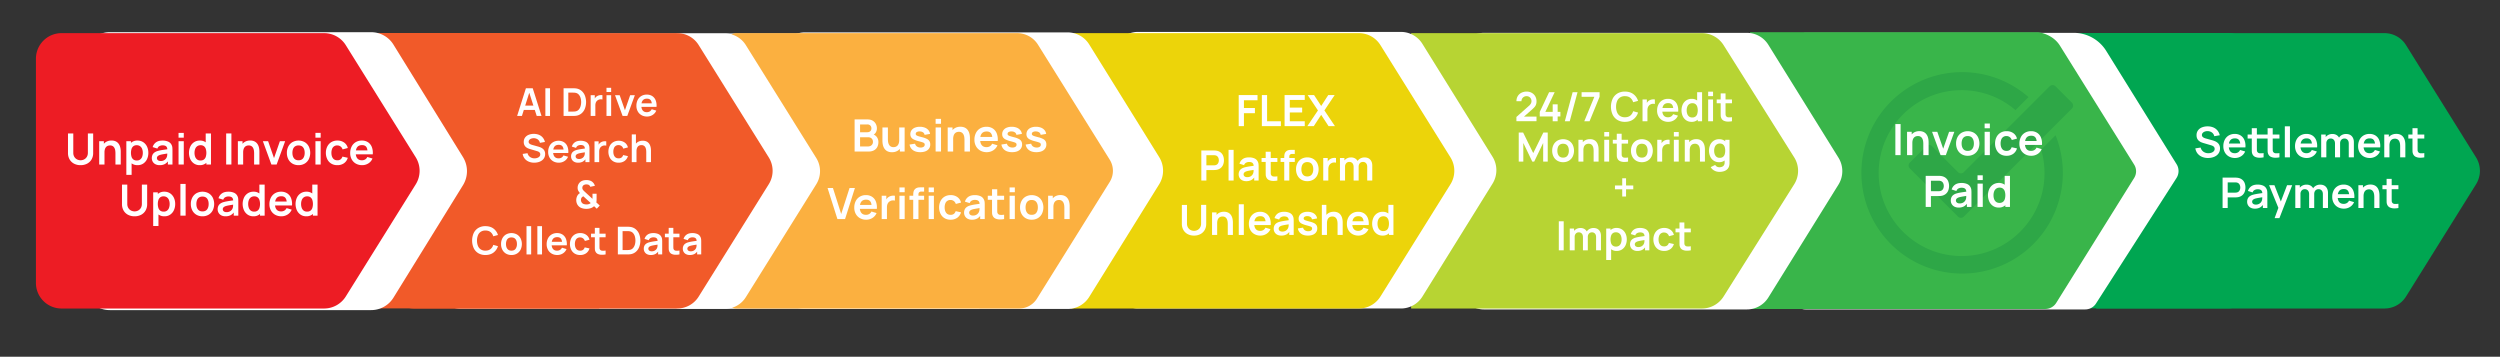 <svg id="Layer_1" data-name="Layer 1" xmlns="http://www.w3.org/2000/svg" viewBox="0 0 5329.427 760.461"><rect x="0" y="0" width="5329.427" height="760.461" fill="#333333" stroke="none"/><defs><style>.cls-1{fill:#00a651;}.cls-2{fill:#39b54a;}.cls-3{fill:#fff;}.cls-4{fill:#b7d433;}.cls-5{fill:#ecd40a;}.cls-6{fill:#fbb040;}.cls-7{fill:#f15a29;}.cls-8{fill:#ed1c24;}.cls-9{opacity:0.19;}.cls-10{fill:#006838;}</style></defs><title>PricingP</title><path class="cls-1" d="M5083.164,657.675H4468.579V70.637h614.584a54.016,54.016,0,0,1,45.829,25.425l149.414,239.503a54.016,54.016,0,0,1,0,57.18L5128.993,632.25A54.016,54.016,0,0,1,5083.164,657.675Z"/><path class="cls-2" d="M3903.112,658.362H3258.561V71.324h614.36a54.421,54.421,0,0,1,46.172,25.616l167.131,267.903Z"/><path class="cls-1" d="M4749.44,657.362H4134.856V70.324h614.584a54.016,54.016,0,0,1,45.829,25.425L4944.683,335.253a54.016,54.016,0,0,1,0,57.18L4795.269,631.936A54.016,54.016,0,0,1,4749.44,657.362Z"/><path class="cls-3" d="M4445.19,659.646H3848.84a27.369,27.369,0,0,1-27.309-27.429V97.469a27.369,27.369,0,0,1,27.309-27.429h571.989a81.487,81.487,0,0,1,69.205,38.562l149.994,241.486a27.53,27.53,0,0,1-.213,29.374l-171.668,267.611A27.28,27.28,0,0,1,4445.19,659.646Z"/><path class="cls-2" d="M4360.074,658.675H3730.738V68.637h614.36c18.78,3,36.232,12.683,46.173,28.616l158.309,253.762a26.716,26.716,0,0,1,0,28.281L4383.343,645.765A27.426,27.426,0,0,1,4360.074,658.675Z"/><path class="cls-3" d="M3724.01,659.646H3163.207a53.984,53.984,0,0,1-53.865-54.101V124.141a53.984,53.984,0,0,1,53.865-54.101h560.803a53.812,53.812,0,0,1,45.701,25.466l149.507,240.702a54.302,54.302,0,0,1,0,57.271l-149.507,240.702A53.812,53.812,0,0,1,3724.01,659.646Z"/><path class="cls-4" d="M3627.922,657.675H3008.226V70.637H3627.922a54.692,54.692,0,0,1,46.312,25.479l150.6,239.389a53.746,53.746,0,0,1,0,57.301L3674.234,632.196A54.692,54.692,0,0,1,3627.922,657.675Z"/><path class="cls-3" d="M2986.522,657.646H2425.822a54.049,54.049,0,0,1-53.931-54.167v-481.273a54.049,54.049,0,0,1,53.931-54.167h560.701a53.878,53.878,0,0,1,45.757,25.496L3181.746,334.173a54.368,54.368,0,0,1,0,57.34L3032.279,632.15A53.878,53.878,0,0,1,2986.522,657.646Z"/><polygon class="cls-3" points="2086.865 658.362 1442.313 658.362 1442.313 71.324 2086.865 71.324 2269.976 364.843 2086.865 658.362"/><path class="cls-5" d="M2896.798,657.675H2282.277V70.637h614.521a54.13,54.13,0,0,1,45.926,25.479l149.343,239.389a54.13,54.13,0,0,1,0,57.301L2942.724,632.196A54.13,54.13,0,0,1,2896.798,657.675Z"/><path class="cls-3" d="M2275.868,658.646h-560.17a54.391,54.391,0,0,1-54.272-54.51V123.549A54.391,54.391,0,0,1,1715.698,69.04h560.17a54.219,54.219,0,0,1,46.046,25.658l149.254,240.294a54.712,54.712,0,0,1,0,57.703L2321.914,632.988A54.219,54.219,0,0,1,2275.868,658.646Z"/><path class="cls-6" d="M2172.538,657.675H1568.869a16.043,16.043,0,0,1-16.043-16.043V86.68a16.043,16.043,0,0,1,16.043-16.043h599.361a52.539,52.539,0,0,1,44.576,24.73l152.911,245.109a44.738,44.738,0,0,1,0,47.36L2210.527,636.599A44.775,44.775,0,0,1,2172.538,657.675Z"/><path class="cls-3" d="M1545.175,658.362H982.623a52.74,52.74,0,0,1-52.74-52.74V124.064a52.74,52.74,0,0,1,52.74-52.74h562.552A52.74,52.74,0,0,1,1589.921,96.149l150.21,240.779a52.74,52.74,0,0,1,0,55.83L1589.921,633.537A52.74,52.74,0,0,1,1545.175,658.362Z"/><path class="cls-7" d="M1443.665,657.675H882.843a53.853,53.853,0,0,1-53.853-53.853V124.49A53.853,53.853,0,0,1,882.843,70.637h560.822A53.853,53.853,0,0,1,1489.356,95.986L1638.871,335.652a53.853,53.853,0,0,1,0,57.008L1489.356,632.326A53.853,53.853,0,0,1,1443.665,657.675Z"/><polygon class="cls-7" points="1277.134 657.396 517.78 657.396 517.78 70.358 1277.134 70.358 1492.86 363.877 1277.134 657.396"/><path class="cls-3" d="M791.302,661.063H233.864c-30.944,0-56.03-25.316-56.03-56.545V125.168c0-31.229,25.085-56.545,56.03-56.545H791.302a55.915,55.915,0,0,1,47.538,26.616L986.997,334.914a56.987,56.987,0,0,1,0,59.858L838.839,634.447A55.915,55.915,0,0,1,791.302,661.063Z"/><path class="cls-8" d="M690.86,657.675H131.155a54.571,54.571,0,0,1-54.571-54.571V125.208a54.571,54.571,0,0,1,54.571-54.571H690.86a54.571,54.571,0,0,1,46.3,25.687L886.228,335.272a54.571,54.571,0,0,1,0,57.768L737.161,631.988A54.571,54.571,0,0,1,690.86,657.675Z"/><path class="cls-3" d="M171.776,352.083a29.29,29.29,0,0,1-13.993-3.22,23.483,23.483,0,0,1-9.436-9.062,26.763,26.763,0,0,1-3.4-13.708V284.555l11.287-.092v41.354a16.652,16.652,0,0,0,1.272,6.67,14.654,14.654,0,0,0,8.441,8.096,16.453,16.453,0,0,0,5.829,1.059,16.227,16.227,0,0,0,5.897-1.081,15.146,15.146,0,0,0,4.972-3.129,14.561,14.561,0,0,0,3.423-4.99,16.812,16.812,0,0,0,1.249-6.624V284.463h11.287v41.63a26.763,26.763,0,0,1-3.4,13.708,23.483,23.483,0,0,1-9.436,9.062A29.291,29.291,0,0,1,171.776,352.083Z"/><path class="cls-3" d="M211.461,350.703V301.023h9.945v15.41h1.341V350.703Zm34.645,0V326.783a46.546,46.546,0,0,0-.324-5.198,18.585,18.585,0,0,0-1.503-5.497,10.667,10.667,0,0,0-3.516-4.347,10.517,10.517,0,0,0-6.314-1.702,13.3,13.3,0,0,0-4.209.69,9.608,9.608,0,0,0-3.77,2.368,11.889,11.889,0,0,0-2.706,4.601,23.096,23.096,0,0,0-1.018,7.475l-6.614-2.806a26.215,26.215,0,0,1,2.475-11.5,19.6,19.6,0,0,1,7.285-8.211,21.64,21.64,0,0,1,11.841-3.06,20.096,20.096,0,0,1,9.159,1.841,16.167,16.167,0,0,1,5.736,4.691,20.42,20.42,0,0,1,3.146,6.072,31.07,31.07,0,0,1,1.318,6.095q.3,2.875.301,4.669V350.703Z"/><path class="cls-3" d="M269.326,372.783V301.023h9.853v34.868h1.388v36.892Zm24.099-20.7a20.058,20.058,0,0,1-19.705-12.856,37.185,37.185,0,0,1,0-26.796,21.304,21.304,0,0,1,7.332-9.36,20.153,20.153,0,0,1,11.957-3.427,21.821,21.821,0,0,1,12.281,3.427,22.888,22.888,0,0,1,8.071,9.338,30.445,30.445,0,0,1,2.868,13.455,30.801,30.801,0,0,1-2.821,13.386,22.87,22.87,0,0,1-7.956,9.384A21.045,21.045,0,0,1,293.425,352.083Zm-1.711-9.936a11.45,11.45,0,0,0,7.169-2.162,12.726,12.726,0,0,0,4.186-5.865,23.743,23.743,0,0,0,1.365-8.257,23.238,23.238,0,0,0-1.388-8.211,12.757,12.757,0,0,0-4.302-5.889,12.004,12.004,0,0,0-7.401-2.185,11.124,11.124,0,0,0-6.938,2.047,11.846,11.846,0,0,0-3.955,5.704,29.181,29.181,0,0,0,0,17.043,11.642,11.642,0,0,0,4.024,5.728A11.836,11.836,0,0,0,291.714,342.147Z"/><path class="cls-3" d="M340.374,352.083a18.881,18.881,0,0,1-9.159-2.047,14.038,14.038,0,0,1-5.666-5.451,14.99,14.99,0,0,1-1.919-7.498,16.596,16.596,0,0,1,1.203-6.463,12.93,12.93,0,0,1,3.7-4.968,19.773,19.773,0,0,1,6.476-3.427,61.248,61.248,0,0,1,7.054-1.748q4.047-.782,8.789-1.449,4.741-.667,9.922-1.449l-3.978,2.254q.045-5.15-2.313-7.59-2.359-2.438-7.956-2.438a14.485,14.485,0,0,0-6.522,1.563,8.689,8.689,0,0,0-4.394,5.382l-10.176-3.174a18.76,18.76,0,0,1,7.054-10.12q5.203-3.817,14.038-3.817a29.675,29.675,0,0,1,11.726,2.161,14.519,14.519,0,0,1,7.517,7.084,15.037,15.037,0,0,1,1.619,5.359,59.269,59.269,0,0,1,.278,5.957v30.498h-9.76V339.939l1.619,1.748a22.24,22.24,0,0,1-7.887,7.889A22.946,22.946,0,0,1,340.374,352.083Zm2.22-8.832a14.419,14.419,0,0,0,6.476-1.334,12.868,12.868,0,0,0,4.278-3.266,11.457,11.457,0,0,0,2.151-3.634,14.155,14.155,0,0,0,.995-4.854q.115-2.736.116-4.438l3.423,1.012q-5.042.782-8.65,1.38t-6.198,1.127a42.843,42.843,0,0,0-4.579,1.173,14.194,14.194,0,0,0-3.284,1.61,6.87,6.87,0,0,0-2.059,2.116,5.353,5.353,0,0,0-.717,2.806,5.754,5.754,0,0,0,.925,3.243,6.33,6.33,0,0,0,2.706,2.23A10.447,10.447,0,0,0,342.594,343.251Z"/><path class="cls-3" d="M380.615,293.479v-10.166h11.147v10.166Zm0,57.224V301.023h11.147V350.703Z"/><path class="cls-3" d="M425.667,352.083a21.043,21.043,0,0,1-12.026-3.45,22.866,22.866,0,0,1-7.956-9.384,33.207,33.207,0,0,1,.023-26.841,22.658,22.658,0,0,1,8.072-9.338,21.932,21.932,0,0,1,12.304-3.427,20.156,20.156,0,0,1,11.957,3.427,21.311,21.311,0,0,1,7.332,9.36,37.185,37.185,0,0,1,0,26.796,20.058,20.058,0,0,1-19.705,12.856Zm1.711-9.936a11.84,11.84,0,0,0,7.239-2.047,11.654,11.654,0,0,0,4.024-5.728,29.181,29.181,0,0,0,0-17.043,11.855,11.855,0,0,0-3.955-5.704,11.127,11.127,0,0,0-6.938-2.047,12.002,12.002,0,0,0-7.401,2.185,12.757,12.757,0,0,0-4.302,5.889,23.238,23.238,0,0,0-1.388,8.211,23.72,23.72,0,0,0,1.365,8.257,12.719,12.719,0,0,0,4.186,5.865A11.446,11.446,0,0,0,427.378,342.147Zm12.535,8.556V315.835h-1.388V284.463H449.766V350.703Z"/><path class="cls-3" d="M482.143,350.703V284.463H493.291V350.703Z"/><path class="cls-3" d="M507.074,350.703V301.023h9.945v15.41h1.341V350.703Zm34.646,0V326.783a46.548,46.548,0,0,0-.324-5.198,18.585,18.585,0,0,0-1.503-5.497,10.667,10.667,0,0,0-3.516-4.347,10.517,10.517,0,0,0-6.314-1.702,13.3,13.3,0,0,0-4.209.69,9.608,9.608,0,0,0-3.77,2.368,11.889,11.889,0,0,0-2.706,4.601,23.097,23.097,0,0,0-1.018,7.475l-6.614-2.806a26.215,26.215,0,0,1,2.475-11.5,19.6,19.6,0,0,1,7.285-8.211,21.64,21.64,0,0,1,11.841-3.06,20.096,20.096,0,0,1,9.159,1.841,16.167,16.167,0,0,1,5.736,4.691,20.42,20.42,0,0,1,3.146,6.072,31.071,31.071,0,0,1,1.318,6.095q.3,2.875.301,4.669V350.703Z"/><path class="cls-3" d="M578.538,350.703,560.406,301.023H571.553l12.582,36.018,12.536-36.018h11.194L589.732,350.703Z"/><path class="cls-3" d="M636.404,352.083a24.966,24.966,0,0,1-13.09-3.357,22.911,22.911,0,0,1-8.673-9.27,29.012,29.012,0,0,1-3.076-13.593,28.664,28.664,0,0,1,3.145-13.708,23.119,23.119,0,0,1,8.742-9.2,27.181,27.181,0,0,1,26.088.046,23.087,23.087,0,0,1,8.696,9.27,31.355,31.355,0,0,1-.023,27.231,23.074,23.074,0,0,1-8.719,9.246A25.086,25.086,0,0,1,636.404,352.083Zm0-10.396q6.661,0,9.899-4.416,3.237-4.417,3.238-11.408,0-7.222-3.284-11.523-3.285-4.301-9.853-4.301a12.678,12.678,0,0,0-7.377,2.001,11.749,11.749,0,0,0-4.279,5.566,22.667,22.667,0,0,0-1.388,8.257q0,7.222,3.307,11.522Q629.974,341.688,636.404,341.687Z"/><path class="cls-3" d="M672.437,293.479v-10.166h11.147v10.166Zm0,57.224V301.023h11.147V350.703Z"/><path class="cls-3" d="M719.154,352.083a24.298,24.298,0,0,1-13.183-3.427,22.385,22.385,0,0,1-8.349-9.361,30.702,30.702,0,0,1-2.937-13.432,30.069,30.069,0,0,1,3.029-13.547,22.641,22.641,0,0,1,8.488-9.292,24.517,24.517,0,0,1,13.09-3.381,23.969,23.969,0,0,1,14.408,4.255,19.579,19.579,0,0,1,7.702,11.614l-11.101,2.99a12.171,12.171,0,0,0-4.302-6.232,11.194,11.194,0,0,0-6.846-2.231,11.217,11.217,0,0,0-11.333,7.682,23.134,23.134,0,0,0-1.341,8.143q0,7.084,3.191,11.454,3.192,4.37,9.482,4.37a11.028,11.028,0,0,0,7.008-2.024,12.175,12.175,0,0,0,3.862-5.842l11.379,2.53a21.335,21.335,0,0,1-8.095,11.66A23.96,23.96,0,0,1,719.154,352.083Z"/><path class="cls-3" d="M772.022,352.083a26.457,26.457,0,0,1-13.321-3.266,23.158,23.158,0,0,1-8.951-9.062A27.036,27.036,0,0,1,746.536,326.415a30.072,30.072,0,0,1,3.145-14.145,22.934,22.934,0,0,1,8.742-9.315,24.95,24.95,0,0,1,12.952-3.312,23.328,23.328,0,0,1,13.206,3.61,21.433,21.433,0,0,1,8.072,10.189,34.673,34.673,0,0,1,1.989,15.502H783.586v-4.048q-.046-8.096-2.868-11.822-2.822-3.727-8.881-3.726-6.847,0-10.176,4.209-3.33,4.209-3.331,12.305,0,7.544,3.331,11.684,3.33,4.14,9.713,4.141A13.383,13.383,0,0,0,778.475,339.87a11.892,11.892,0,0,0,4.603-5.267l11.009,3.312a22.267,22.267,0,0,1-8.858,10.442A24.516,24.516,0,0,1,772.022,352.083Zm-17.207-23.138V320.573h34.368v8.372Z"/><path class="cls-3" d="M286.88,461.083a29.29,29.29,0,0,1-13.993-3.22,23.483,23.483,0,0,1-9.436-9.062,26.763,26.763,0,0,1-3.4-13.708V393.555l11.287-.092v41.354a16.652,16.652,0,0,0,1.272,6.67,14.654,14.654,0,0,0,8.441,8.096,16.453,16.453,0,0,0,5.829,1.059,16.227,16.227,0,0,0,5.897-1.081,15.146,15.146,0,0,0,4.972-3.129,14.561,14.561,0,0,0,3.423-4.99,16.812,16.812,0,0,0,1.249-6.624V393.463h11.287v41.63a26.763,26.763,0,0,1-3.4,13.708,23.483,23.483,0,0,1-9.436,9.062A29.291,29.291,0,0,1,286.88,461.083Z"/><path class="cls-3" d="M326.566,481.783V410.023h9.853v34.868H337.806v36.892Zm24.099-20.7a20.058,20.058,0,0,1-19.705-12.856,37.185,37.185,0,0,1,0-26.796,21.305,21.305,0,0,1,7.332-9.36,20.153,20.153,0,0,1,11.957-3.427,21.821,21.821,0,0,1,12.281,3.427,22.887,22.887,0,0,1,8.071,9.338,30.445,30.445,0,0,1,2.868,13.455,30.801,30.801,0,0,1-2.821,13.386,22.87,22.87,0,0,1-7.956,9.384A21.045,21.045,0,0,1,350.665,461.083Zm-1.711-9.936a11.45,11.45,0,0,0,7.169-2.162,12.726,12.726,0,0,0,4.186-5.865,23.743,23.743,0,0,0,1.365-8.257,23.238,23.238,0,0,0-1.388-8.211,12.757,12.757,0,0,0-4.302-5.889,12.004,12.004,0,0,0-7.401-2.185,11.124,11.124,0,0,0-6.938,2.047,11.846,11.846,0,0,0-3.955,5.704,29.181,29.181,0,0,0,0,17.043,11.642,11.642,0,0,0,4.024,5.728A11.836,11.836,0,0,0,348.953,451.147Z"/><path class="cls-3" d="M384.57,459.703V392.083h11.147V459.703Z"/><path class="cls-3" d="M431.657,461.083a24.966,24.966,0,0,1-13.09-3.357,22.911,22.911,0,0,1-8.673-9.27,29.012,29.012,0,0,1-3.076-13.593,28.664,28.664,0,0,1,3.145-13.708,23.119,23.119,0,0,1,8.742-9.2,27.181,27.181,0,0,1,26.088.046,23.087,23.087,0,0,1,8.696,9.27,31.355,31.355,0,0,1-.023,27.231,23.074,23.074,0,0,1-8.719,9.246A25.086,25.086,0,0,1,431.657,461.083Zm0-10.396q6.661,0,9.899-4.416,3.237-4.417,3.238-11.408,0-7.222-3.284-11.523-3.285-4.301-9.853-4.301a12.678,12.678,0,0,0-7.377,2.001,11.749,11.749,0,0,0-4.279,5.566,22.667,22.667,0,0,0-1.388,8.257q0,7.222,3.307,11.522Q425.227,450.688,431.657,450.687Z"/><path class="cls-3" d="M480.733,461.083a18.881,18.881,0,0,1-9.159-2.047,14.038,14.038,0,0,1-5.666-5.451,14.99,14.99,0,0,1-1.919-7.498,16.596,16.596,0,0,1,1.203-6.463,12.93,12.93,0,0,1,3.7-4.968,19.774,19.774,0,0,1,6.476-3.427,61.247,61.247,0,0,1,7.054-1.748q4.047-.782,8.789-1.449,4.741-.667,9.922-1.449l-3.978,2.254q.045-5.15-2.313-7.59-2.359-2.438-7.956-2.438a14.485,14.485,0,0,0-6.522,1.563,8.689,8.689,0,0,0-4.394,5.382l-10.176-3.174a18.76,18.76,0,0,1,7.054-10.12q5.203-3.817,14.038-3.817a29.675,29.675,0,0,1,11.726,2.161,14.519,14.519,0,0,1,7.517,7.084,15.037,15.037,0,0,1,1.619,5.359,59.269,59.269,0,0,1,.278,5.957v30.498H498.264V448.939l1.619,1.748a22.24,22.24,0,0,1-7.887,7.889A22.946,22.946,0,0,1,480.733,461.083Zm2.22-8.832a14.419,14.419,0,0,0,6.476-1.334,12.868,12.868,0,0,0,4.278-3.266,11.457,11.457,0,0,0,2.151-3.634,14.155,14.155,0,0,0,.995-4.854q.115-2.736.116-4.438l3.423,1.012q-5.042.782-8.65,1.38t-6.198,1.127a42.843,42.843,0,0,0-4.579,1.173,14.195,14.195,0,0,0-3.284,1.61,6.87,6.87,0,0,0-2.059,2.116,5.353,5.353,0,0,0-.717,2.806,5.754,5.754,0,0,0,.925,3.243,6.33,6.33,0,0,0,2.706,2.23A10.447,10.447,0,0,0,482.953,452.251Z"/><path class="cls-3" d="M540.078,461.083a21.043,21.043,0,0,1-12.026-3.45,22.866,22.866,0,0,1-7.956-9.384,33.207,33.207,0,0,1,.023-26.841,22.658,22.658,0,0,1,8.072-9.338,21.932,21.932,0,0,1,12.304-3.427,20.156,20.156,0,0,1,11.957,3.427,21.311,21.311,0,0,1,7.332,9.36,37.185,37.185,0,0,1,0,26.796A20.058,20.058,0,0,1,540.078,461.083Zm1.711-9.936a11.84,11.84,0,0,0,7.239-2.047,11.654,11.654,0,0,0,4.024-5.728,29.18,29.18,0,0,0,0-17.043,11.855,11.855,0,0,0-3.955-5.704,11.127,11.127,0,0,0-6.938-2.047,12.002,12.002,0,0,0-7.401,2.185,12.757,12.757,0,0,0-4.302,5.889,23.238,23.238,0,0,0-1.388,8.211A23.72,23.72,0,0,0,530.434,443.12a12.719,12.719,0,0,0,4.186,5.865A11.446,11.446,0,0,0,541.789,451.147Zm12.535,8.556V424.835h-1.388V393.463h11.24V459.703Z"/><path class="cls-3" d="M599.839,461.083a26.457,26.457,0,0,1-13.321-3.266,23.158,23.158,0,0,1-8.951-9.062,27.036,27.036,0,0,1-3.214-13.34,30.072,30.072,0,0,1,3.145-14.145,22.934,22.934,0,0,1,8.742-9.315,24.95,24.95,0,0,1,12.952-3.312,23.328,23.328,0,0,1,13.206,3.61,21.433,21.433,0,0,1,8.072,10.189,34.673,34.673,0,0,1,1.989,15.502H611.403v-4.048q-.046-8.096-2.868-11.822-2.822-3.727-8.881-3.726-6.847,0-10.176,4.209-3.33,4.209-3.331,12.305,0,7.544,3.331,11.684,3.33,4.14,9.713,4.141a13.383,13.383,0,0,0,7.1-1.817,11.892,11.892,0,0,0,4.603-5.267l11.009,3.312a22.267,22.267,0,0,1-8.858,10.442A24.516,24.516,0,0,1,599.839,461.083Zm-17.207-23.138V429.573h34.368v8.372Z"/><path class="cls-3" d="M652.847,461.083a21.043,21.043,0,0,1-12.026-3.45,22.866,22.866,0,0,1-7.956-9.384,33.207,33.207,0,0,1,.023-26.841,22.658,22.658,0,0,1,8.072-9.338,21.932,21.932,0,0,1,12.304-3.427,20.156,20.156,0,0,1,11.957,3.427,21.311,21.311,0,0,1,7.332,9.36,37.185,37.185,0,0,1,0,26.796,20.058,20.058,0,0,1-19.705,12.856Zm1.711-9.936a11.84,11.84,0,0,0,7.239-2.047,11.654,11.654,0,0,0,4.024-5.728,29.181,29.181,0,0,0,0-17.043,11.855,11.855,0,0,0-3.955-5.704,11.127,11.127,0,0,0-6.938-2.047,12.002,12.002,0,0,0-7.401,2.185,12.757,12.757,0,0,0-4.302,5.889,23.238,23.238,0,0,0-1.388,8.211A23.72,23.72,0,0,0,643.203,443.12a12.719,12.719,0,0,0,4.186,5.865A11.446,11.446,0,0,0,654.558,451.147Zm12.535,8.556V424.835h-1.388V393.463h11.24V459.703Z"/><path class="cls-3" d="M1102.384,247.183l18.718-59.04h14.553l18.717,59.04h-10.225L1127.162,194.212h2.227l-16.78,52.972Zm10.431-12.792v-9.225h31.168v9.225Z"/><path class="cls-3" d="M1162.617,247.183v-59.04h9.936v59.04Z"/><path class="cls-3" d="M1201.411,247.183v-59.04h18.923q.742,0,2.948.041a42.701,42.701,0,0,1,4.267.287,22.66,22.66,0,0,1,11.936,4.981,25.624,25.624,0,0,1,7.4,10.394,39.216,39.216,0,0,1,0,27.634,25.617,25.617,0,0,1-7.4,10.394,22.652,22.652,0,0,1-11.936,4.981,41.456,41.456,0,0,1-4.247.287q-2.226.041-2.968.041Zm10.101-9.307h8.823q1.237,0,3.154-.082a23.297,23.297,0,0,0,3.401-.369,11.76,11.76,0,0,0,6.844-3.731,18.525,18.525,0,0,0,3.896-7.175,32.133,32.133,0,0,0-.021-17.876,17.875,17.875,0,0,0-3.937-7.093,12.018,12.018,0,0,0-6.782-3.649,18.712,18.712,0,0,0-3.401-.39q-1.917-.062-3.154-.062h-8.823Z"/><path class="cls-3" d="M1259.17,247.183V202.903h8.781v10.783l-1.072-1.394a15.75,15.75,0,0,1,2.206-4.039,12.014,12.014,0,0,1,3.319-3.014,14.266,14.266,0,0,1,3.649-1.742,17.444,17.444,0,0,1,4.102-.779,17.67,17.67,0,0,1,4.082.185v9.226a12.722,12.722,0,0,0-4.556-.369,10.56,10.56,0,0,0-4.638,1.435,10.153,10.153,0,0,0-3.36,2.829,11.732,11.732,0,0,0-1.917,3.916,17.396,17.396,0,0,0-.618,4.735v22.509Z"/><path class="cls-3" d="M1292.893,196.18V187.118h9.936v9.062Zm0,51.004V202.903h9.936v44.28Z"/><path class="cls-3" d="M1327.234,247.183l-16.162-44.28h9.936l11.214,32.104,11.173-32.104h9.977l-16.161,44.28Z"/><path class="cls-3" d="M1379.388,248.414a23.58,23.58,0,0,1-11.874-2.911,20.644,20.644,0,0,1-7.978-8.077,24.102,24.102,0,0,1-2.865-11.891,26.806,26.806,0,0,1,2.803-12.607,20.444,20.444,0,0,1,7.792-8.302,22.231,22.231,0,0,1,11.544-2.952,20.792,20.792,0,0,1,11.771,3.219,19.1,19.1,0,0,1,7.194,9.081,30.911,30.911,0,0,1,1.773,13.817h-9.854v-3.608q-.042-7.216-2.556-10.537-2.515-3.321-7.916-3.321-6.102,0-9.07,3.752-2.969,3.751-2.968,10.968,0,6.724,2.968,10.414,2.969,3.69,8.658,3.689a11.931,11.931,0,0,0,6.329-1.619,10.608,10.608,0,0,0,4.102-4.694l9.812,2.951a19.845,19.845,0,0,1-7.895,9.308A21.849,21.849,0,0,1,1379.388,248.414Zm-15.336-20.623V220.328H1394.683v7.463Z"/><path class="cls-3" d="M1138.808,346.813a29.276,29.276,0,0,1-11.729-2.256,21.887,21.887,0,0,1-8.576-6.457,20.841,20.841,0,0,1-4.267-9.983l10.307-1.559a13.552,13.552,0,0,0,5.421,8.118,16.089,16.089,0,0,0,9.462,2.87,17.943,17.943,0,0,0,5.978-.983,11.114,11.114,0,0,0,4.556-2.87,6.553,6.553,0,0,0,1.752-4.634,6.16,6.16,0,0,0-.412-2.275,5.558,5.558,0,0,0-1.216-1.865,8.469,8.469,0,0,0-2.062-1.496,15.474,15.474,0,0,0-2.906-1.169l-15.337-4.51a39.246,39.246,0,0,1-4.267-1.538,17.119,17.119,0,0,1-4.329-2.664,13.053,13.053,0,0,1-3.34-4.347,14.759,14.759,0,0,1-1.298-6.539,15.504,15.504,0,0,1,2.906-9.574,17.508,17.508,0,0,1,7.833-5.801,29.269,29.269,0,0,1,10.946-1.887,28.139,28.139,0,0,1,10.884,2.071,20.857,20.857,0,0,1,7.998,5.883,22.578,22.578,0,0,1,4.535,9.308l-10.678,1.845a11.769,11.769,0,0,0-2.536-5.31,12.246,12.246,0,0,0-4.576-3.342,15.657,15.657,0,0,0-5.751-1.229,15.346,15.346,0,0,0-5.504.882,9.905,9.905,0,0,0-4.082,2.645,5.824,5.824,0,0,0-1.546,4.018,4.905,4.905,0,0,0,1.319,3.547,9.386,9.386,0,0,0,3.277,2.173,32.133,32.133,0,0,0,3.979,1.332l10.637,2.952q2.185.574,4.906,1.558a22.378,22.378,0,0,1,5.236,2.747,14.002,14.002,0,0,1,4.144,4.634,14.651,14.651,0,0,1,1.628,7.298,16.373,16.373,0,0,1-1.917,8.057,17.088,17.088,0,0,1-5.174,5.76,23.633,23.633,0,0,1-7.441,3.444A32.999,32.999,0,0,1,1138.808,346.813Z"/><path class="cls-3" d="M1191.29,346.813a23.58,23.58,0,0,1-11.874-2.911,20.644,20.644,0,0,1-7.978-8.077,24.102,24.102,0,0,1-2.865-11.891,26.806,26.806,0,0,1,2.803-12.607,20.444,20.444,0,0,1,7.792-8.302,22.231,22.231,0,0,1,11.544-2.952,20.792,20.792,0,0,1,11.771,3.219,19.1,19.1,0,0,1,7.194,9.081,30.911,30.911,0,0,1,1.773,13.817h-9.854v-3.608q-.042-7.216-2.556-10.537-2.515-3.321-7.916-3.321-6.102,0-9.07,3.752-2.969,3.751-2.968,10.968,0,6.724,2.968,10.414,2.969,3.69,8.658,3.689a11.931,11.931,0,0,0,6.329-1.619,10.608,10.608,0,0,0,4.102-4.694l9.812,2.951a19.845,19.845,0,0,1-7.895,9.308A21.849,21.849,0,0,1,1191.29,346.813Zm-15.336-20.623V318.727h30.632v7.463Z"/><path class="cls-3" d="M1232.311,346.813a16.829,16.829,0,0,1-8.163-1.825,12.507,12.507,0,0,1-5.05-4.858,13.364,13.364,0,0,1-1.711-6.683,14.798,14.798,0,0,1,1.072-5.761,11.524,11.524,0,0,1,3.298-4.428,17.617,17.617,0,0,1,5.772-3.055,54.636,54.636,0,0,1,6.287-1.558q3.607-.697,7.833-1.292,4.226-.593,8.844-1.291l-3.546,2.009q.041-4.592-2.061-6.766-2.103-2.172-7.091-2.173a12.897,12.897,0,0,0-5.813,1.395,7.744,7.744,0,0,0-3.917,4.797l-9.07-2.829a16.722,16.722,0,0,1,6.287-9.021q4.638-3.401,12.513-3.402a26.446,26.446,0,0,1,10.451,1.927,12.937,12.937,0,0,1,6.7,6.314,13.409,13.409,0,0,1,1.443,4.776,52.943,52.943,0,0,1,.247,5.31v27.183h-8.699v-9.594l1.443,1.558a19.823,19.823,0,0,1-7.029,7.031A20.442,20.442,0,0,1,1232.311,346.813Zm1.979-7.872a12.851,12.851,0,0,0,5.772-1.189,11.469,11.469,0,0,0,3.813-2.911,10.207,10.207,0,0,0,1.917-3.239,12.61,12.61,0,0,0,.886-4.325q.103-2.439.103-3.956l3.051.901q-4.494.699-7.71,1.23-3.215.533-5.524,1.004a38.294,38.294,0,0,0-4.082,1.046,12.695,12.695,0,0,0-2.927,1.435,6.134,6.134,0,0,0-1.834,1.887,4.769,4.769,0,0,0-.639,2.501,5.126,5.126,0,0,0,.825,2.891,5.644,5.644,0,0,0,2.412,1.988A9.318,9.318,0,0,0,1234.29,338.941Z"/><path class="cls-3" d="M1267.354,345.583V301.303h8.781V312.086l-1.072-1.394a15.749,15.749,0,0,1,2.206-4.039,12.015,12.015,0,0,1,3.319-3.014,14.266,14.266,0,0,1,3.649-1.742,17.444,17.444,0,0,1,4.102-.779,17.671,17.671,0,0,1,4.082.185v9.226a12.722,12.722,0,0,0-4.556-.369,10.56,10.56,0,0,0-4.638,1.435,10.153,10.153,0,0,0-3.36,2.829,11.732,11.732,0,0,0-1.917,3.916,17.396,17.396,0,0,0-.618,4.735v22.509Z"/><path class="cls-3" d="M1318.765,346.813a21.663,21.663,0,0,1-11.75-3.055,19.954,19.954,0,0,1-7.442-8.344,27.372,27.372,0,0,1-2.618-11.972,26.807,26.807,0,0,1,2.7-12.075,20.182,20.182,0,0,1,7.565-8.281,21.845,21.845,0,0,1,11.667-3.014,21.372,21.372,0,0,1,12.842,3.792,17.455,17.455,0,0,1,6.865,10.353l-9.895,2.665a10.849,10.849,0,0,0-3.834-5.556,9.98,9.98,0,0,0-6.102-1.988,9.997,9.997,0,0,0-10.101,6.847,20.621,20.621,0,0,0-1.195,7.258q0,6.313,2.845,10.209,2.844,3.895,8.452,3.895a9.827,9.827,0,0,0,6.246-1.804,10.857,10.857,0,0,0,3.443-5.207l10.142,2.255a19.019,19.019,0,0,1-7.215,10.394A21.36,21.36,0,0,1,1318.765,346.813Z"/><path class="cls-3" d="M1346.798,345.583v-59.04h8.864V317.621h1.196v27.962Zm30.879,0V324.263a41.497,41.497,0,0,0-.289-4.633,16.542,16.542,0,0,0-1.34-4.899,9.499,9.499,0,0,0-3.133-3.874,9.365,9.365,0,0,0-5.627-1.518,11.85,11.85,0,0,0-3.752.615,8.56,8.56,0,0,0-3.36,2.111,10.582,10.582,0,0,0-2.412,4.1,20.582,20.582,0,0,0-.907,6.663l-5.896-2.501a23.365,23.365,0,0,1,2.206-10.25,17.463,17.463,0,0,1,6.493-7.318,19.289,19.289,0,0,1,10.555-2.727,17.92,17.92,0,0,1,8.163,1.64,14.404,14.404,0,0,1,5.112,4.183,18.196,18.196,0,0,1,2.803,5.411,27.665,27.665,0,0,1,1.175,5.433q.268,2.563.268,4.162v24.723Z"/><path class="cls-3" d="M1249.75,445.214a29.502,29.502,0,0,1-9.338-1.456,17.11,17.11,0,0,1-7.318-4.612,16.682,16.682,0,0,1-3.443-5.638,19.944,19.944,0,0,1-.206-13.141,16.049,16.049,0,0,1,3.113-5.658,11.972,11.972,0,0,1,1.793-1.742,22.053,22.053,0,0,1,1.958-1.373,23.746,23.746,0,0,1-3.689-5.248,13.347,13.347,0,0,1-1.258-5.986,16.027,16.027,0,0,1,2.804-9.266,15.621,15.621,0,0,1,7.627-5.904,19.818,19.818,0,0,1,4.267-1.066,32.288,32.288,0,0,1,4.226-.287,23.93,23.93,0,0,1,7.462,1.169,14.555,14.555,0,0,1,6.102,3.793,14.372,14.372,0,0,1,2.68,3.423,16.854,16.854,0,0,1,1.608,3.916l-9.812,2.091a7.041,7.041,0,0,0-2.02-3.157,6.139,6.139,0,0,0-2.927-1.578,14.833,14.833,0,0,0-3.339-.39,10.909,10.909,0,0,0-4.659.942,6.66,6.66,0,0,0-2.989,2.542,7.387,7.387,0,0,0-.969,3.896,6.169,6.169,0,0,0,.763,3.28,19.155,19.155,0,0,0,1.876,2.501q.742.82,1.814,1.804,1.072.984,2.227,2.05l14.924,13.735q.04-.82.041-1.783v-9.041h8.74v10.701q0,2.213-.124,4.284a17.093,17.093,0,0,1-.495,3.424l7.38,6.724-6.391,6.766-5.73-5.412a18.852,18.852,0,0,1-4.618,3.197,21.529,21.529,0,0,1-5.071,1.764,23.673,23.673,0,0,1-3.545.595Q1251.523,445.212,1249.75,445.214Zm.412-9.39a22.407,22.407,0,0,0,2.412-.123,10.107,10.107,0,0,0,2.206-.492,12.629,12.629,0,0,0,2.618-1.065,14.601,14.601,0,0,0,1.917-1.271l-15.708-14.35a8.378,8.378,0,0,0-2,1.046,7.458,7.458,0,0,0-1.505,1.414,7.747,7.747,0,0,0-1.216,2.398,9.99,9.99,0,0,0-.433,3.014,9.294,9.294,0,0,0,2.144,5.945,8.058,8.058,0,0,0,4.246,2.685A19.1,19.1,0,0,0,1250.162,435.824Z"/><path class="cls-3" d="M1034.834,543.614a28.73,28.73,0,0,1-15.254-3.875,25.528,25.528,0,0,1-9.75-10.804,39.671,39.671,0,0,1,0-32.144,25.533,25.533,0,0,1,9.75-10.804,28.729,28.729,0,0,1,15.254-3.874q10.266,0,17.11,5.104a26.844,26.844,0,0,1,9.606,13.755l-10.019,2.747a17.462,17.462,0,0,0-5.896-9.04q-4.165-3.261-10.802-3.26a17.512,17.512,0,0,0-9.957,2.665,16.226,16.226,0,0,0-5.978,7.482,29.818,29.818,0,0,0-2.041,11.296,29.312,29.312,0,0,0,2,11.295,16.175,16.175,0,0,0,5.999,7.482,17.603,17.603,0,0,0,9.977,2.665q6.638,0,10.802-3.28a17.564,17.564,0,0,0,5.896-9.02l10.019,2.747a26.847,26.847,0,0,1-9.606,13.756Q1045.099,543.613,1034.834,543.614Z"/><path class="cls-3" d="M1090.285,543.614a22.252,22.252,0,0,1-11.667-2.993,20.421,20.421,0,0,1-7.73-8.262,25.862,25.862,0,0,1-2.742-12.115,25.551,25.551,0,0,1,2.803-12.219,20.607,20.607,0,0,1,7.792-8.199,24.222,24.222,0,0,1,23.252.041,20.574,20.574,0,0,1,7.751,8.261,27.949,27.949,0,0,1-.021,24.272,20.573,20.573,0,0,1-7.771,8.241A22.365,22.365,0,0,1,1090.285,543.614Zm0-9.267q5.937,0,8.823-3.936a16.773,16.773,0,0,0,2.886-10.168q0-6.437-2.927-10.271-2.928-3.833-8.782-3.834a11.304,11.304,0,0,0-6.576,1.783,10.474,10.474,0,0,0-3.813,4.962,20.202,20.202,0,0,0-1.237,7.359q0,6.437,2.948,10.271Q1084.553,534.348,1090.285,534.348Z"/><path class="cls-3" d="M1122.401,542.384V482.114h9.936v60.27Z"/><path class="cls-3" d="M1145.529,542.384V482.114h9.936v60.27Z"/><path class="cls-3" d="M1188.075,543.614a23.58,23.58,0,0,1-11.874-2.911,20.644,20.644,0,0,1-7.978-8.077,24.102,24.102,0,0,1-2.865-11.891,26.806,26.806,0,0,1,2.803-12.607,20.444,20.444,0,0,1,7.792-8.302,22.231,22.231,0,0,1,11.544-2.952,20.792,20.792,0,0,1,11.771,3.219,19.1,19.1,0,0,1,7.194,9.081,30.911,30.911,0,0,1,1.773,13.817h-9.854v-3.608q-.042-7.216-2.556-10.537-2.515-3.321-7.916-3.321-6.102,0-9.07,3.752-2.969,3.751-2.968,10.968,0,6.724,2.968,10.414,2.969,3.69,8.658,3.689a11.931,11.931,0,0,0,6.329-1.619,10.608,10.608,0,0,0,4.102-4.694l9.812,2.951a19.845,19.845,0,0,1-7.895,9.308A21.849,21.849,0,0,1,1188.075,543.614Zm-15.336-20.623v-7.463h30.632v7.463Z"/><path class="cls-3" d="M1236.806,543.614a21.663,21.663,0,0,1-11.75-3.055,19.954,19.954,0,0,1-7.442-8.344A27.372,27.372,0,0,1,1214.996,520.244a26.808,26.808,0,0,1,2.7-12.075,20.182,20.182,0,0,1,7.565-8.281,21.845,21.845,0,0,1,11.667-3.014,21.372,21.372,0,0,1,12.842,3.792,17.455,17.455,0,0,1,6.865,10.353l-9.895,2.665a10.849,10.849,0,0,0-3.834-5.556,9.98,9.98,0,0,0-6.102-1.988,9.997,9.997,0,0,0-10.101,6.847,20.621,20.621,0,0,0-1.195,7.258q0,6.313,2.845,10.209,2.844,3.895,8.452,3.895a9.827,9.827,0,0,0,6.246-1.804,10.857,10.857,0,0,0,3.443-5.207l10.142,2.255a19.019,19.019,0,0,1-7.215,10.394A21.36,21.36,0,0,1,1236.806,543.614Z"/><path class="cls-3" d="M1259.974,505.852v-7.749h31.044v7.749Zm31.044,36.531a41.708,41.708,0,0,1-8.637.718,19.986,19.986,0,0,1-7.565-1.559,10.324,10.324,0,0,1-5.071-4.612,13.134,13.134,0,0,1-1.608-5.863q-.084-2.991-.083-6.765v-38.499h9.895v37.925q0,2.666.062,4.674a6.562,6.562,0,0,0,.845,3.28,5.755,5.755,0,0,0,4.741,2.747,32.008,32.008,0,0,0,7.421-.328Z"/><path class="cls-3" d="M1317.115,542.384v-59.04h18.923q.742,0,2.948.041a42.704,42.704,0,0,1,4.267.287,22.66,22.66,0,0,1,11.936,4.981,25.624,25.624,0,0,1,7.4,10.394,39.216,39.216,0,0,1,0,27.634,25.618,25.618,0,0,1-7.4,10.394,22.652,22.652,0,0,1-11.936,4.981,41.45,41.45,0,0,1-4.247.287q-2.226.041-2.968.041Zm10.101-9.307h8.823q1.237,0,3.154-.082a23.299,23.299,0,0,0,3.401-.369,11.76,11.76,0,0,0,6.844-3.731,18.525,18.525,0,0,0,3.896-7.175,32.134,32.134,0,0,0-.021-17.876,17.875,17.875,0,0,0-3.937-7.093,12.018,12.018,0,0,0-6.782-3.649,18.714,18.714,0,0,0-3.401-.39q-1.917-.062-3.154-.062h-8.823Z"/><path class="cls-3" d="M1387.325,543.614a16.829,16.829,0,0,1-8.163-1.825,12.507,12.507,0,0,1-5.05-4.858,13.364,13.364,0,0,1-1.711-6.683,14.798,14.798,0,0,1,1.072-5.761,11.524,11.524,0,0,1,3.298-4.428,17.617,17.617,0,0,1,5.772-3.055,54.636,54.636,0,0,1,6.287-1.558q3.607-.697,7.833-1.292,4.226-.593,8.844-1.291l-3.546,2.009q.041-4.592-2.061-6.766-2.103-2.172-7.091-2.173a12.897,12.897,0,0,0-5.813,1.395,7.744,7.744,0,0,0-3.917,4.797l-9.07-2.829a16.722,16.722,0,0,1,6.287-9.021q4.638-3.401,12.513-3.402a26.446,26.446,0,0,1,10.451,1.927,12.936,12.936,0,0,1,6.7,6.314,13.409,13.409,0,0,1,1.443,4.776,52.943,52.943,0,0,1,.247,5.31v27.183h-8.699V532.79l1.443,1.558a19.823,19.823,0,0,1-7.029,7.031A20.442,20.442,0,0,1,1387.325,543.614Zm1.979-7.872a12.851,12.851,0,0,0,5.772-1.189,11.469,11.469,0,0,0,3.813-2.911,10.207,10.207,0,0,0,1.917-3.239,12.609,12.609,0,0,0,.886-4.325q.103-2.439.103-3.956l3.051.901q-4.494.699-7.71,1.23-3.215.533-5.524,1.004a38.294,38.294,0,0,0-4.082,1.046,12.695,12.695,0,0,0-2.927,1.435,6.135,6.135,0,0,0-1.834,1.887,4.769,4.769,0,0,0-.639,2.501,5.126,5.126,0,0,0,.825,2.891,5.645,5.645,0,0,0,2.412,1.988A9.318,9.318,0,0,0,1389.304,535.742Z"/><path class="cls-3" d="M1417.42,505.852v-7.749h31.044v7.749Zm31.044,36.531a41.708,41.708,0,0,1-8.637.718,19.986,19.986,0,0,1-7.565-1.559,10.324,10.324,0,0,1-5.071-4.612,13.134,13.134,0,0,1-1.608-5.863q-.084-2.991-.083-6.765v-38.499h9.895v37.925q0,2.666.062,4.674a6.562,6.562,0,0,0,.845,3.28,5.755,5.755,0,0,0,4.741,2.747,32.008,32.008,0,0,0,7.421-.328Z"/><path class="cls-3" d="M1470.521,543.614a16.829,16.829,0,0,1-8.163-1.825,12.507,12.507,0,0,1-5.05-4.858,13.364,13.364,0,0,1-1.711-6.683,14.798,14.798,0,0,1,1.072-5.761,11.524,11.524,0,0,1,3.298-4.428,17.617,17.617,0,0,1,5.772-3.055,54.636,54.636,0,0,1,6.287-1.558q3.607-.697,7.833-1.292,4.226-.593,8.844-1.291l-3.546,2.009q.041-4.592-2.061-6.766-2.103-2.172-7.091-2.173a12.897,12.897,0,0,0-5.813,1.395,7.744,7.744,0,0,0-3.917,4.797l-9.07-2.829a16.722,16.722,0,0,1,6.287-9.021q4.638-3.401,12.513-3.402a26.446,26.446,0,0,1,10.451,1.927,12.937,12.937,0,0,1,6.7,6.314,13.409,13.409,0,0,1,1.443,4.776,52.943,52.943,0,0,1,.247,5.31v27.183h-8.699V532.79l1.443,1.558a19.823,19.823,0,0,1-7.029,7.031A20.442,20.442,0,0,1,1470.521,543.614Zm1.979-7.872a12.851,12.851,0,0,0,5.772-1.189,11.469,11.469,0,0,0,3.813-2.911,10.207,10.207,0,0,0,1.917-3.239,12.61,12.61,0,0,0,.886-4.325q.103-2.439.103-3.956l3.051.901q-4.494.699-7.71,1.23-3.215.533-5.524,1.004a38.294,38.294,0,0,0-4.082,1.046,12.695,12.695,0,0,0-2.927,1.435,6.135,6.135,0,0,0-1.834,1.887,4.769,4.769,0,0,0-.639,2.501,5.126,5.126,0,0,0,.825,2.891,5.645,5.645,0,0,0,2.412,1.988A9.318,9.318,0,0,0,1472.5,535.742Z"/><path class="cls-3" d="M1821.819,322.985V254.585h27.273q6.973,0,11.439,2.779a17.656,17.656,0,0,1,6.639,7.101,19.657,19.657,0,0,1,2.173,8.931,16.578,16.578,0,0,1-2.699,9.595,13.177,13.177,0,0,1-7.332,5.32v-2.375a16.005,16.005,0,0,1,9.863,6.127,17.621,17.621,0,0,1,3.367,10.593,23.005,23.005,0,0,1-2.34,10.64,16.794,16.794,0,0,1-6.95,7.125,23.156,23.156,0,0,1-11.392,2.565Zm11.654-41.088h15.476a10.046,10.046,0,0,0,4.442-.95,7.357,7.357,0,0,0,3.104-2.802,8.51,8.51,0,0,0,1.146-4.561,8.211,8.211,0,0,0-2.292-5.938,8.482,8.482,0,0,0-6.4-2.375h-15.476Zm0,30.305h16.956a11.763,11.763,0,0,0,5.397-1.211,9.192,9.192,0,0,0,3.75-3.42,9.808,9.808,0,0,0,1.361-5.249,10.134,10.134,0,0,0-1.194-4.939,8.884,8.884,0,0,0-3.487-3.491,10.92,10.92,0,0,0-5.493-1.307h-17.291Z"/><path class="cls-3" d="M1901.441,324.458a20.749,20.749,0,0,1-9.457-1.9,16.671,16.671,0,0,1-5.923-4.845,21.035,21.035,0,0,1-3.248-6.271,31.989,31.989,0,0,1-1.361-6.294,48.195,48.195,0,0,1-.311-4.821v-28.642h11.655v24.699a48.118,48.118,0,0,0,.334,5.344,19.172,19.172,0,0,0,1.553,5.7,11,11,0,0,0,3.63,4.489,10.848,10.848,0,0,0,6.52,1.757,13.748,13.748,0,0,0,4.347-.712,9.913,9.913,0,0,0,3.893-2.446,12.268,12.268,0,0,0,2.794-4.774,23.89,23.89,0,0,0,1.051-7.694l6.83,2.897a27.077,27.077,0,0,1-2.555,11.875,20.241,20.241,0,0,1-7.523,8.479A22.349,22.349,0,0,1,1901.441,324.458Zm16.861-1.473V307.072h-1.385V271.685h11.559v51.3Z"/><path class="cls-3" d="M1961.766,324.41q-9.554,0-15.523-4.275a17.71,17.71,0,0,1-7.26-12.018l11.75-1.805a9.861,9.861,0,0,0,4.012,5.985,13.285,13.285,0,0,0,7.833,2.185,10.838,10.838,0,0,0,6.424-1.639,5.242,5.242,0,0,0,2.269-4.488,4.459,4.459,0,0,0-.836-2.826,8.283,8.283,0,0,0-3.654-2.066q-2.819-.998-8.645-2.518a51.914,51.914,0,0,1-10.317-3.682,13.474,13.474,0,0,1-5.493-4.679,12.237,12.237,0,0,1-1.672-6.555,14.054,14.054,0,0,1,2.532-8.36,16.16,16.16,0,0,1,7.069-5.486,27.282,27.282,0,0,1,10.699-1.924,28.728,28.728,0,0,1,10.675,1.853,18.538,18.538,0,0,1,7.523,5.272,15.774,15.774,0,0,1,3.534,8.028l-11.75,2.09a7.375,7.375,0,0,0-2.985-5.178,12.352,12.352,0,0,0-6.807-2.138,11.541,11.541,0,0,0-6.543,1.211,4.495,4.495,0,0,0-2.484,4.062,3.504,3.504,0,0,0,1.003,2.518,10.741,10.741,0,0,0,4.036,2.09q3.033,1.046,9.051,2.565a43.249,43.249,0,0,1,9.863,3.586,13.444,13.444,0,0,1,5.35,4.821,13.184,13.184,0,0,1,1.648,6.793,14.574,14.574,0,0,1-5.66,12.159Q1971.748,324.41,1961.766,324.41Z"/><path class="cls-3" d="M1994.531,263.895V253.397h11.511v10.498Zm0,59.09v-51.3h11.511v51.3Z"/><path class="cls-3" d="M2020.274,322.985v-51.3h10.27v15.912h1.385v35.388Zm35.775,0V298.285a48.099,48.099,0,0,0-.334-5.367,19.176,19.176,0,0,0-1.552-5.677,11.013,11.013,0,0,0-3.63-4.488,10.85,10.85,0,0,0-6.52-1.758,13.719,13.719,0,0,0-4.347.713,9.902,9.902,0,0,0-3.893,2.446,12.271,12.271,0,0,0-2.794,4.75,23.84,23.84,0,0,0-1.051,7.719l-6.83-2.897a27.073,27.073,0,0,1,2.555-11.875,20.24,20.24,0,0,1,7.523-8.479,22.346,22.346,0,0,1,12.228-3.158,20.766,20.766,0,0,1,9.458,1.899,16.69,16.69,0,0,1,5.922,4.846,21.076,21.076,0,0,1,3.248,6.27,32.09,32.09,0,0,1,1.361,6.294q.31,2.969.311,4.821v28.643Z"/><path class="cls-3" d="M2103.574,324.41a27.32,27.32,0,0,1-13.756-3.372,23.916,23.916,0,0,1-9.242-9.358,27.919,27.919,0,0,1-3.319-13.774,31.054,31.054,0,0,1,3.248-14.606,23.682,23.682,0,0,1,9.027-9.619,25.769,25.769,0,0,1,13.374-3.42,24.084,24.084,0,0,1,13.637,3.729,22.135,22.135,0,0,1,8.335,10.521,35.809,35.809,0,0,1,2.054,16.008h-11.416v-4.18q-.048-8.36-2.961-12.208-2.914-3.847-9.171-3.848-7.069,0-10.508,4.347-3.439,4.346-3.439,12.706,0,7.792,3.439,12.065,3.439,4.274,10.03,4.274a13.825,13.825,0,0,0,7.332-1.876,12.287,12.287,0,0,0,4.752-5.438l11.368,3.42a22.985,22.985,0,0,1-9.147,10.782A25.307,25.307,0,0,1,2103.574,324.41Zm-17.769-23.893v-8.645h35.489v8.645Z"/><path class="cls-3" d="M2157.545,324.41q-9.554,0-15.522-4.275a17.71,17.71,0,0,1-7.26-12.018l11.749-1.805a9.862,9.862,0,0,0,4.013,5.985,13.282,13.282,0,0,0,7.833,2.185,10.835,10.835,0,0,0,6.424-1.639,5.243,5.243,0,0,0,2.27-4.488,4.462,4.462,0,0,0-.836-2.826,8.292,8.292,0,0,0-3.654-2.066q-2.818-.998-8.645-2.518a51.914,51.914,0,0,1-10.317-3.682,13.474,13.474,0,0,1-5.493-4.679,12.237,12.237,0,0,1-1.672-6.555,14.054,14.054,0,0,1,2.532-8.36,16.16,16.16,0,0,1,7.069-5.486,27.276,27.276,0,0,1,10.698-1.924,28.722,28.722,0,0,1,10.676,1.853,18.53,18.53,0,0,1,7.523,5.272,15.783,15.783,0,0,1,3.535,8.028l-11.75,2.09a7.38,7.38,0,0,0-2.986-5.178,12.349,12.349,0,0,0-6.807-2.138,11.536,11.536,0,0,0-6.543,1.211,4.495,4.495,0,0,0-2.483,4.062,3.502,3.502,0,0,0,1.003,2.518,10.743,10.743,0,0,0,4.035,2.09q3.032,1.046,9.053,2.565a43.275,43.275,0,0,1,9.863,3.586,13.454,13.454,0,0,1,5.35,4.821,13.193,13.193,0,0,1,1.646,6.793,14.574,14.574,0,0,1-5.66,12.159Q2167.527,324.41,2157.545,324.41Z"/><path class="cls-3" d="M2209.272,324.41q-9.554,0-15.523-4.275a17.71,17.71,0,0,1-7.26-12.018l11.75-1.805a9.86,9.86,0,0,0,4.012,5.985,13.282,13.282,0,0,0,7.833,2.185,10.838,10.838,0,0,0,6.425-1.639,5.242,5.242,0,0,0,2.269-4.488,4.462,4.462,0,0,0-.836-2.826,8.287,8.287,0,0,0-3.653-2.066q-2.82-.998-8.646-2.518a51.902,51.902,0,0,1-10.317-3.682,13.472,13.472,0,0,1-5.492-4.679,12.233,12.233,0,0,1-1.672-6.555,14.053,14.053,0,0,1,2.531-8.36,16.156,16.156,0,0,1,7.069-5.486,27.277,27.277,0,0,1,10.698-1.924,28.729,28.729,0,0,1,10.676,1.853,18.533,18.533,0,0,1,7.522,5.272,15.767,15.767,0,0,1,3.535,8.028l-11.75,2.09a7.379,7.379,0,0,0-2.985-5.178,12.352,12.352,0,0,0-6.807-2.138,11.542,11.542,0,0,0-6.544,1.211,4.496,4.496,0,0,0-2.483,4.062,3.502,3.502,0,0,0,1.003,2.518,10.741,10.741,0,0,0,4.036,2.09q3.032,1.046,9.052,2.565a43.275,43.275,0,0,1,9.863,3.586,13.447,13.447,0,0,1,5.35,4.821,13.193,13.193,0,0,1,1.647,6.793,14.574,14.574,0,0,1-5.66,12.159Q2219.255,324.41,2209.272,324.41Z"/><path class="cls-3" d="M1785.165,466.985l-21-66.24h11.472l17.577,55.477,17.808-55.477H1822.493l-21,66.24Z"/><path class="cls-3" d="M1846.591,468.365a26.457,26.457,0,0,1-13.321-3.266,23.158,23.158,0,0,1-8.951-9.062,27.036,27.036,0,0,1-3.214-13.34,30.076,30.076,0,0,1,3.145-14.146,22.931,22.931,0,0,1,8.742-9.314,24.95,24.95,0,0,1,12.952-3.312,23.328,23.328,0,0,1,13.206,3.611,21.433,21.433,0,0,1,8.072,10.189,34.673,34.673,0,0,1,1.989,15.502h-11.055v-4.048q-.046-8.096-2.868-11.822-2.822-3.727-8.881-3.727-6.847,0-10.176,4.209-3.33,4.21-3.331,12.306,0,7.544,3.331,11.684,3.33,4.14,9.713,4.141a13.383,13.383,0,0,0,7.1-1.817,11.892,11.892,0,0,0,4.603-5.267l11.009,3.312a22.267,22.267,0,0,1-8.858,10.442A24.516,24.516,0,0,1,1846.591,468.365Zm-17.207-23.138v-8.372h34.368v8.372Z"/><path class="cls-3" d="M1879.571,466.985V417.305h9.853v12.099l-1.203-1.564a17.681,17.681,0,0,1,2.475-4.53,13.485,13.485,0,0,1,3.724-3.382,16.007,16.007,0,0,1,4.094-1.955,19.948,19.948,0,0,1,9.182-.667v10.351a14.271,14.271,0,0,0-5.111-.414,11.827,11.827,0,0,0-5.204,1.61,11.37,11.37,0,0,0-3.77,3.174,13.16,13.16,0,0,0-2.151,4.393,19.526,19.526,0,0,0-.694,5.313v25.254Z"/><path class="cls-3" d="M1917.407,409.761v-10.166h11.147v10.166Zm0,57.225V417.305h11.147v49.681Z"/><path class="cls-3" d="M1938.729,425.999v-8.694h31.269v8.694Zm8.048,40.986V416.523q0-1.887.139-4.163a20.982,20.982,0,0,1,.787-4.531,10.024,10.024,0,0,1,2.359-4.094,11.584,11.584,0,0,1,4.603-3.243,16.597,16.597,0,0,1,4.88-1.012q2.405-.114,4.209-.115h6.244v9.016h-5.782a6.36,6.36,0,0,0-4.741,1.587,5.704,5.704,0,0,0-1.55,4.163v52.854Zm32.934-57.225v-10.166h11.147v10.166Zm0,57.225V417.305h11.147v49.681Z"/><path class="cls-3" d="M2026.429,468.365a24.298,24.298,0,0,1-13.183-3.427,22.385,22.385,0,0,1-8.349-9.361,30.702,30.702,0,0,1-2.937-13.432,30.076,30.076,0,0,1,3.029-13.548,22.653,22.653,0,0,1,8.488-9.292,24.517,24.517,0,0,1,13.09-3.381,23.975,23.975,0,0,1,14.408,4.255,19.578,19.578,0,0,1,7.702,11.615L2037.577,434.785a12.177,12.177,0,0,0-4.302-6.233,11.2,11.2,0,0,0-6.846-2.23,11.217,11.217,0,0,0-11.333,7.682,23.134,23.134,0,0,0-1.341,8.143q0,7.084,3.191,11.454,3.192,4.37,9.482,4.37a11.028,11.028,0,0,0,7.008-2.024,12.175,12.175,0,0,0,3.862-5.842l11.379,2.53a21.335,21.335,0,0,1-8.095,11.66A23.96,23.96,0,0,1,2026.429,468.365Z"/><path class="cls-3" d="M2071.943,468.365a18.881,18.881,0,0,1-9.159-2.047,14.038,14.038,0,0,1-5.666-5.451,14.99,14.99,0,0,1-1.919-7.498,16.596,16.596,0,0,1,1.203-6.463,12.93,12.93,0,0,1,3.7-4.968,19.774,19.774,0,0,1,6.476-3.427,61.437,61.437,0,0,1,7.054-1.749q4.047-.781,8.789-1.448,4.741-.666,9.922-1.449l-3.978,2.254q.045-5.152-2.313-7.59-2.359-2.438-7.956-2.438a14.486,14.486,0,0,0-6.522,1.564,8.689,8.689,0,0,0-4.394,5.382l-10.176-3.174a18.76,18.76,0,0,1,7.054-10.12q5.203-3.817,14.038-3.818a29.675,29.675,0,0,1,11.726,2.162,14.515,14.515,0,0,1,7.517,7.084,15.037,15.037,0,0,1,1.619,5.359,59.27,59.27,0,0,1,.278,5.957v30.498H2089.474V456.222l1.619,1.748a22.24,22.24,0,0,1-7.887,7.889A22.946,22.946,0,0,1,2071.943,468.365Zm2.22-8.832a14.419,14.419,0,0,0,6.476-1.334,12.868,12.868,0,0,0,4.278-3.266,11.457,11.457,0,0,0,2.151-3.634,14.155,14.155,0,0,0,.995-4.854q.115-2.736.116-4.438l3.423,1.012q-5.042.782-8.65,1.38t-6.198,1.127a42.843,42.843,0,0,0-4.579,1.173,14.194,14.194,0,0,0-3.284,1.61,6.87,6.87,0,0,0-2.059,2.116,5.353,5.353,0,0,0-.717,2.806,5.754,5.754,0,0,0,.925,3.243,6.33,6.33,0,0,0,2.706,2.23A10.447,10.447,0,0,0,2074.163,459.533Z"/><path class="cls-3" d="M2105.709,425.999v-8.694h34.83v8.694Zm34.83,40.986a46.769,46.769,0,0,1-9.69.805,22.415,22.415,0,0,1-8.488-1.748,11.58,11.58,0,0,1-5.689-5.175,14.746,14.746,0,0,1-1.804-6.578q-.093-3.357-.092-7.59V403.505h11.101v42.551q0,2.99.07,5.244a7.358,7.358,0,0,0,.948,3.68,6.462,6.462,0,0,0,5.319,3.082,35.916,35.916,0,0,0,8.326-.368Z"/><path class="cls-3" d="M2152.242,409.761v-10.166h11.146v10.166Zm0,57.225V417.305h11.146v49.681Z"/><path class="cls-3" d="M2199.328,468.365a24.965,24.965,0,0,1-13.091-3.357,22.914,22.914,0,0,1-8.673-9.27,29.019,29.019,0,0,1-3.076-13.593,28.656,28.656,0,0,1,3.146-13.708,23.113,23.113,0,0,1,8.742-9.2,27.173,27.173,0,0,1,26.088.046,23.092,23.092,0,0,1,8.696,9.269,31.355,31.355,0,0,1-.022,27.232,23.082,23.082,0,0,1-8.72,9.246A25.085,25.085,0,0,1,2199.328,468.365Zm0-10.396q6.661,0,9.898-4.416,3.237-4.417,3.237-11.408,0-7.222-3.284-11.523-3.284-4.301-9.852-4.301a12.677,12.677,0,0,0-7.378,2.001,11.755,11.755,0,0,0-4.279,5.565,22.683,22.683,0,0,0-1.388,8.258q0,7.222,3.308,11.522Q2192.897,457.97,2199.328,457.97Z"/><path class="cls-3" d="M2234.343,466.985V417.305h9.945V432.715h1.342v34.271Zm34.646,0V443.065a46.657,46.657,0,0,0-.323-5.198A18.572,18.572,0,0,0,2267.161,432.37a10.665,10.665,0,0,0-3.515-4.347,10.51,10.51,0,0,0-6.314-1.702,13.297,13.297,0,0,0-4.209.689,9.594,9.594,0,0,0-3.77,2.369,11.883,11.883,0,0,0-2.706,4.601,23.083,23.083,0,0,0-1.018,7.475l-6.615-2.806a26.222,26.222,0,0,1,2.475-11.5,19.593,19.593,0,0,1,7.286-8.211,21.636,21.636,0,0,1,11.841-3.06,20.113,20.113,0,0,1,9.159,1.84,16.168,16.168,0,0,1,5.735,4.692,20.408,20.408,0,0,1,3.146,6.072,31.108,31.108,0,0,1,1.318,6.095q.3,2.876.301,4.669v27.738Z"/><path class="cls-3" d="M2640.641,268.878V202.638H2680.745v11.086h-28.956v16.514h23.405v11.04h-23.405v27.6Z"/><path class="cls-3" d="M2689.997,268.878V202.638h11.147v55.844h29.418v10.396Z"/><path class="cls-3" d="M2738.425,268.878V202.638h43.018v10.396h-31.87v16.33h26.319v10.396h-26.319v18.722h31.87v10.396Z"/><path class="cls-3" d="M2786.992,268.878l22.573-33.487L2787.64,202.638H2801.285l15.172,23.322,15.033-23.322h13.738l-21.926,32.752,22.48,33.487h-13.646l-15.681-24.058-15.727,24.058Z"/><path class="cls-3" d="M2560.958,384.878V320.798h26.625q.939,0,2.416.066a21.164,21.164,0,0,1,2.729.29,19.45,19.45,0,0,1,9.24,3.693,17.185,17.185,0,0,1,5.414,7.187,25.31,25.31,0,0,1,1.768,9.634,24.913,24.913,0,0,1-1.79,9.59,17.353,17.353,0,0,1-5.437,7.188,19.404,19.404,0,0,1-9.195,3.693q-1.254.179-2.752.267-1.5.089-2.394.089h-15.841v22.384Zm10.784-32.396h15.393c.597,0,1.268-.028,2.014-.089a10.58,10.58,0,0,0,2.059-.355,8.244,8.244,0,0,0,4.229-2.358,9.871,9.871,0,0,0,2.192-3.827,14.348,14.348,0,0,0,.649-4.184,14.578,14.578,0,0,0-.649-4.205,9.855,9.855,0,0,0-2.192-3.849,8.244,8.244,0,0,0-4.229-2.358,9.549,9.549,0,0,0-2.059-.334q-1.119-.067-2.014-.067h-15.393Z"/><path class="cls-3" d="M2618.994,384.878v-65.415h10.784v65.415Z"/><path class="cls-3" d="M2656.715,386.213a18.262,18.262,0,0,1-8.86-1.98,13.578,13.578,0,0,1-5.481-5.273,14.503,14.503,0,0,1-1.856-7.253,16.042,16.042,0,0,1,1.163-6.252,12.506,12.506,0,0,1,3.58-4.807,19.141,19.141,0,0,1,6.265-3.315,59.409,59.409,0,0,1,6.823-1.69q3.916-.756,8.502-1.402,4.586-.645,9.599-1.401l-3.849,2.181q.045-4.983-2.237-7.343-2.282-2.358-7.696-2.358a14.016,14.016,0,0,0-6.31,1.513,8.41,8.41,0,0,0-4.251,5.207l-9.844-3.07a18.147,18.147,0,0,1,6.823-9.79q5.035-3.694,13.581-3.693a28.708,28.708,0,0,1,11.344,2.091,14.039,14.039,0,0,1,7.271,6.854,14.543,14.543,0,0,1,1.565,5.184,57.146,57.146,0,0,1,.269,5.763v29.504h-9.441V374.465l1.566,1.691a21.519,21.519,0,0,1-7.63,7.632A22.197,22.197,0,0,1,2656.715,386.213Zm2.147-8.544a13.949,13.949,0,0,0,6.265-1.29,12.461,12.461,0,0,0,4.14-3.16,11.068,11.068,0,0,0,2.08-3.516,13.701,13.701,0,0,0,.963-4.694q.11-2.647.111-4.294l3.312.979q-4.878.757-8.368,1.335-3.489.579-5.996,1.091a41.059,41.059,0,0,0-4.43,1.135,13.716,13.716,0,0,0-3.177,1.557,6.64,6.64,0,0,0-1.991,2.048,5.173,5.173,0,0,0-.694,2.714,5.561,5.561,0,0,0,.896,3.138,6.128,6.128,0,0,0,2.617,2.158A10.115,10.115,0,0,0,2658.862,377.669Z"/><path class="cls-3" d="M2689.379,345.228v-8.41h33.695v8.41Zm33.695,39.649a45.248,45.248,0,0,1-9.375.778,21.708,21.708,0,0,1-8.211-1.69,11.209,11.209,0,0,1-5.504-5.007,14.269,14.269,0,0,1-1.745-6.363q-.091-3.248-.09-7.342V323.468h10.739v41.163q0,2.893.067,5.072a7.137,7.137,0,0,0,.917,3.561,6.252,6.252,0,0,0,5.146,2.981,34.723,34.723,0,0,0,8.055-.356Z"/><path class="cls-3" d="M2729.92,345.228v-8.41h30.249v8.41Zm7.786,39.649V336.061q0-1.824.135-4.027a20.177,20.177,0,0,1,.761-4.383,9.694,9.694,0,0,1,2.281-3.961,11.224,11.224,0,0,1,4.453-3.138,16.067,16.067,0,0,1,4.721-.979q2.326-.111,4.071-.111h6.041v8.722h-5.593a6.152,6.152,0,0,0-4.587,1.535,5.518,5.518,0,0,0-1.499,4.027v51.131Z"/><path class="cls-3" d="M2786.884,386.213a24.147,24.147,0,0,1-12.664-3.248,22.171,22.171,0,0,1-8.39-8.967,28.072,28.072,0,0,1-2.976-13.15,27.722,27.722,0,0,1,3.043-13.261,22.366,22.366,0,0,1,8.457-8.9,26.295,26.295,0,0,1,25.237.045,22.336,22.336,0,0,1,8.412,8.967,30.332,30.332,0,0,1-.022,26.344,22.323,22.323,0,0,1-8.435,8.944A24.265,24.265,0,0,1,2786.884,386.213Zm0-10.057q6.442,0,9.575-4.272,3.132-4.271,3.133-11.036,0-6.986-3.177-11.147-3.179-4.16-9.531-4.16a12.269,12.269,0,0,0-7.138,1.936,11.371,11.371,0,0,0-4.139,5.385,21.918,21.918,0,0,0-1.343,7.987q0,6.987,3.199,11.147Q2780.663,376.157,2786.884,376.156Z"/><path class="cls-3" d="M2820.847,384.878V336.818h9.531v11.703l-1.163-1.513a17.058,17.058,0,0,1,2.394-4.384,13.018,13.018,0,0,1,3.603-3.271,15.488,15.488,0,0,1,3.96-1.892,19.311,19.311,0,0,1,8.882-.645v10.012a13.837,13.837,0,0,0-4.944-.4,11.473,11.473,0,0,0-5.034,1.558,10.999,10.999,0,0,0-3.646,3.07,12.701,12.701,0,0,0-2.081,4.25,18.889,18.889,0,0,0-.671,5.14v24.431Z"/><path class="cls-3" d="M2856.464,384.878V336.818h9.531v14.907h1.343v33.152Zm29.131,0v-29.059q0-5.027-2.461-7.832a8.474,8.474,0,0,0-6.712-2.804,8.383,8.383,0,0,0-6.601,2.804,10.599,10.599,0,0,0-2.483,7.298l-4.833-3.204a15.585,15.585,0,0,1,2.327-8.41,16.647,16.647,0,0,1,6.287-5.896,18.256,18.256,0,0,1,8.882-2.158,16.729,16.729,0,0,1,9.062,2.292,14.233,14.233,0,0,1,5.459,6.229,21.003,21.003,0,0,1,1.812,8.878v31.862Zm28.996,0V355.685q0-4.939-2.461-7.721a8.457,8.457,0,0,0-6.668-2.781,9.191,9.191,0,0,0-4.653,1.18,8.395,8.395,0,0,0-3.267,3.471,11.542,11.542,0,0,0-1.208,5.451l-4.788-2.804a16.05,16.05,0,0,1,8.502-14.729,18.094,18.094,0,0,1,8.771-2.136q8.01,0,12.283,4.784,4.273,4.784,4.273,12.571v31.906Z"/><path class="cls-3" d="M2545.412,502.213a28.34,28.34,0,0,1-13.536-3.115,22.711,22.711,0,0,1-9.128-8.767,25.892,25.892,0,0,1-3.289-13.261V436.887l10.918-.089v40.006a16.121,16.121,0,0,0,1.23,6.452,14.183,14.183,0,0,0,8.167,7.832,15.92,15.92,0,0,0,5.638,1.023,15.694,15.694,0,0,0,5.705-1.046,14.638,14.638,0,0,0,4.811-3.025,14.099,14.099,0,0,0,3.312-4.828,16.258,16.258,0,0,0,1.208-6.408V436.798h10.918v40.272a25.892,25.892,0,0,1-3.288,13.261,22.714,22.714,0,0,1-9.129,8.767A28.337,28.337,0,0,1,2545.412,502.213Z"/><path class="cls-3" d="M2583.804,500.878V452.818h9.621v14.907h1.298v33.152Zm33.516,0V477.738a45.092,45.092,0,0,0-.312-5.029,17.966,17.966,0,0,0-1.455-5.317,10.321,10.321,0,0,0-3.4-4.205,10.169,10.169,0,0,0-6.108-1.646,12.878,12.878,0,0,0-4.071.667,9.297,9.297,0,0,0-3.647,2.292,11.489,11.489,0,0,0-2.617,4.45,22.315,22.315,0,0,0-.984,7.231l-6.399-2.715a25.357,25.357,0,0,1,2.395-11.125,18.955,18.955,0,0,1,7.048-7.943,20.93,20.93,0,0,1,11.455-2.959,19.439,19.439,0,0,1,8.859,1.78,15.618,15.618,0,0,1,5.549,4.539,19.736,19.736,0,0,1,3.043,5.874,30.021,30.021,0,0,1,1.275,5.896q.29,2.782.291,4.517v26.834Z"/><path class="cls-3" d="M2640.766,500.878v-65.415h10.784v65.415Z"/><path class="cls-3" d="M2686.943,502.213a25.596,25.596,0,0,1-12.887-3.159,22.403,22.403,0,0,1-8.659-8.767,26.163,26.163,0,0,1-3.109-12.905,29.084,29.084,0,0,1,3.043-13.684,22.189,22.189,0,0,1,8.457-9.012,24.135,24.135,0,0,1,12.529-3.203,22.564,22.564,0,0,1,12.775,3.493,20.729,20.729,0,0,1,7.808,9.856,33.534,33.534,0,0,1,1.925,14.996h-10.695v-3.916q-.044-7.831-2.774-11.437-2.729-3.604-8.591-3.604-6.623,0-9.845,4.072-3.221,4.071-3.222,11.903,0,7.299,3.222,11.304,3.223,4.005,9.397,4.005a12.95,12.95,0,0,0,6.868-1.758,11.505,11.505,0,0,0,4.452-5.096l10.65,3.204a21.541,21.541,0,0,1-8.569,10.102A23.708,23.708,0,0,1,2686.943,502.213ZM2670.298,479.829v-8.099h33.247V479.829Z"/><path class="cls-3" d="M2731.467,502.213a18.262,18.262,0,0,1-8.86-1.98,13.578,13.578,0,0,1-5.481-5.273,14.503,14.503,0,0,1-1.856-7.253,16.042,16.042,0,0,1,1.163-6.252,12.506,12.506,0,0,1,3.58-4.807,19.141,19.141,0,0,1,6.265-3.315,59.408,59.408,0,0,1,6.823-1.69q3.916-.756,8.502-1.402,4.586-.645,9.599-1.401l-3.849,2.181q.045-4.983-2.237-7.343-2.282-2.358-7.696-2.358a14.016,14.016,0,0,0-6.31,1.513,8.41,8.41,0,0,0-4.251,5.207l-9.844-3.07a18.148,18.148,0,0,1,6.823-9.79q5.035-3.694,13.581-3.693a28.708,28.708,0,0,1,11.344,2.091,14.039,14.039,0,0,1,7.271,6.854,14.543,14.543,0,0,1,1.565,5.184,57.146,57.146,0,0,1,.269,5.763v29.504h-9.441V490.465l1.566,1.691a21.52,21.52,0,0,1-7.63,7.632A22.197,22.197,0,0,1,2731.467,502.213Zm2.147-8.544a13.949,13.949,0,0,0,6.265-1.29,12.461,12.461,0,0,0,4.14-3.16,11.068,11.068,0,0,0,2.08-3.516,13.701,13.701,0,0,0,.963-4.694q.11-2.647.111-4.294l3.312.979q-4.878.757-8.368,1.335-3.489.579-5.996,1.091a41.059,41.059,0,0,0-4.43,1.135,13.716,13.716,0,0,0-3.177,1.557,6.64,6.64,0,0,0-1.991,2.048,5.173,5.173,0,0,0-.694,2.714,5.561,5.561,0,0,0,.895,3.138,6.128,6.128,0,0,0,2.617,2.158A10.115,10.115,0,0,0,2733.614,493.669Z"/><path class="cls-3" d="M2788.16,502.213q-8.95,0-14.543-4.005a16.593,16.593,0,0,1-6.801-11.259l11.008-1.69a9.24,9.24,0,0,0,3.759,5.606,12.44,12.44,0,0,0,7.338,2.047,10.154,10.154,0,0,0,6.019-1.535,4.909,4.909,0,0,0,2.126-4.205,4.182,4.182,0,0,0-.783-2.647,7.762,7.762,0,0,0-3.423-1.936q-2.641-.935-8.1-2.359a48.535,48.535,0,0,1-9.665-3.448,12.616,12.616,0,0,1-5.146-4.384,11.465,11.465,0,0,1-1.566-6.141,13.166,13.166,0,0,1,2.372-7.832,15.136,15.136,0,0,1,6.622-5.14,25.563,25.563,0,0,1,10.023-1.802,26.896,26.896,0,0,1,10.001,1.735,17.339,17.339,0,0,1,7.048,4.939,14.766,14.766,0,0,1,3.312,7.521l-11.008,1.958a6.912,6.912,0,0,0-2.797-4.851,11.572,11.572,0,0,0-6.376-2.003,10.816,10.816,0,0,0-6.131,1.135,4.211,4.211,0,0,0-2.327,3.805,3.279,3.279,0,0,0,.94,2.358,10.035,10.035,0,0,0,3.781,1.958q2.84.98,8.479,2.403a40.614,40.614,0,0,1,9.24,3.359,12.591,12.591,0,0,1,5.012,4.518,12.345,12.345,0,0,1,1.544,6.363,13.654,13.654,0,0,1-5.303,11.392Q2797.513,502.212,2788.16,502.213Z"/><path class="cls-3" d="M2817.871,500.878V436.798h9.621v33.731h1.298v30.349Zm33.516,0V477.738a45.09,45.09,0,0,0-.312-5.029,17.966,17.966,0,0,0-1.455-5.317,10.321,10.321,0,0,0-3.4-4.205,10.169,10.169,0,0,0-6.108-1.646,12.878,12.878,0,0,0-4.071.667,9.297,9.297,0,0,0-3.647,2.292,11.489,11.489,0,0,0-2.617,4.45,22.315,22.315,0,0,0-.984,7.231l-6.399-2.715a25.357,25.357,0,0,1,2.395-11.125,18.954,18.954,0,0,1,7.048-7.943,20.93,20.93,0,0,1,11.455-2.959,19.439,19.439,0,0,1,8.859,1.78,15.618,15.618,0,0,1,5.549,4.539,19.736,19.736,0,0,1,3.043,5.874,30.021,30.021,0,0,1,1.275,5.896q.29,2.782.291,4.517v26.834Z"/><path class="cls-3" d="M2895.909,502.213a25.596,25.596,0,0,1-12.887-3.159,22.403,22.403,0,0,1-8.659-8.767,26.163,26.163,0,0,1-3.109-12.905,29.084,29.084,0,0,1,3.043-13.684,22.189,22.189,0,0,1,8.457-9.012,24.136,24.136,0,0,1,12.529-3.203,22.564,22.564,0,0,1,12.775,3.493,20.729,20.729,0,0,1,7.808,9.856,33.534,33.534,0,0,1,1.925,14.996h-10.695v-3.916q-.044-7.831-2.774-11.437-2.729-3.604-8.591-3.604-6.623,0-9.845,4.072-3.221,4.071-3.222,11.903,0,7.299,3.222,11.304,3.223,4.005,9.397,4.005a12.95,12.95,0,0,0,6.868-1.758,11.505,11.505,0,0,0,4.452-5.096l10.65,3.204a21.541,21.541,0,0,1-8.569,10.102A23.708,23.708,0,0,1,2895.909,502.213ZM2879.264,479.829v-8.099h33.247V479.829Z"/><path class="cls-3" d="M2947.189,502.213a20.358,20.358,0,0,1-11.635-3.338,22.119,22.119,0,0,1-7.696-9.077,32.121,32.121,0,0,1,.022-25.966,21.913,21.913,0,0,1,7.808-9.034,21.224,21.224,0,0,1,11.903-3.314,19.505,19.505,0,0,1,11.567,3.314,20.615,20.615,0,0,1,7.092,9.056,35.959,35.959,0,0,1,0,25.922,19.403,19.403,0,0,1-19.062,12.438Zm1.655-9.612a11.448,11.448,0,0,0,7.003-1.979,11.272,11.272,0,0,0,3.893-5.541,28.23,28.23,0,0,0,0-16.487,11.46,11.46,0,0,0-3.825-5.518,10.767,10.767,0,0,0-6.713-1.98,11.607,11.607,0,0,0-7.159,2.114,12.338,12.338,0,0,0-4.161,5.695,22.473,22.473,0,0,0-1.343,7.943,22.942,22.942,0,0,0,1.32,7.988,12.301,12.301,0,0,0,4.05,5.674A11.071,11.071,0,0,0,2948.845,492.6Zm12.126,8.277V467.146h-1.342V436.798h10.873v64.08Z"/><g class="cls-9"><path class="cls-10" d="M4381.956,288.297,4351.256,319.005a175.994,175.994,0,0,1,7.205,49.997c0,97.488-79.316,176.803-176.803,176.803s-176.803-79.316-176.803-176.803,79.316-176.803,176.803-176.803a176.03,176.03,0,0,1,114.91,42.542l27.734-27.727a214.702,214.702,0,1,0,57.654,81.283Z"/><path class="cls-10" d="M4416.786,231.4l-41.668,41.668-29.584,29.584L4186.427,461.751a8.829,8.829,0,0,1-12.489,0l-41.145-41.153L4071.321,359.127a8.829,8.829,0,0,1,0-12.489l34.877-34.877a8.829,8.829,0,0,1,12.489,0l55.227,55.227a8.843,8.843,0,0,0,12.489,0l182.986-182.986a8.829,8.829,0,0,1,12.489,0l34.908,34.908A8.843,8.843,0,0,1,4416.786,231.4Z"/></g><path class="cls-3" d="M3232.633,258.37v-9.031l26.635-23.607a17.971,17.971,0,0,0,4.324-5.203,10.669,10.669,0,0,0,1.21-4.73,11.259,11.259,0,0,0-1.34-5.526,10.117,10.117,0,0,0-3.697-3.848,10.31,10.31,0,0,0-5.426-1.419,10.963,10.963,0,0,0-5.729,1.484,10.568,10.568,0,0,0-3.87,3.935,9.932,9.932,0,0,0-1.297,5.289h-10.724a20.415,20.415,0,0,1,2.789-10.793,19.023,19.023,0,0,1,7.696-7.138,24.372,24.372,0,0,1,11.351-2.537,21.686,21.686,0,0,1,10.723,2.645,19.438,19.438,0,0,1,7.48,7.31,20.88,20.88,0,0,1,2.725,10.729,20.021,20.021,0,0,1-1.211,7.439,17.613,17.613,0,0,1-3.61,5.547q-2.399,2.538-5.945,5.633l-18.896,16.642-.951-2.58h30.613V258.37Z"/><path class="cls-3" d="M3309.986,258.456V248.221h-27.586v-9.675l19.933-42.011h11.891l-19.933,42.011h15.695v-16.125H3320.537v16.125h5.837v9.675H3320.537v10.235Z"/><path class="cls-3" d="M3352.489,196.536H3362.953l-16.604,61.92h-10.464Z"/><path class="cls-3" d="M3377.351,258.456l21.446-52.117h-27.197V196.536H3409.953v9.804l-21.359,52.117Z"/><path class="cls-3" d="M3463.957,259.746a30.13,30.13,0,0,1-15.998-4.063,26.785,26.785,0,0,1-10.227-11.331,41.618,41.618,0,0,1,0-33.712,26.785,26.785,0,0,1,10.227-11.331,30.13,30.13,0,0,1,15.998-4.063q10.767,0,17.944,5.354a28.159,28.159,0,0,1,10.074,14.426l-10.507,2.881a18.315,18.315,0,0,0-6.183-9.481q-4.368-3.419-11.329-3.419a18.366,18.366,0,0,0-10.442,2.795,17.017,17.017,0,0,0-6.27,7.847,31.272,31.272,0,0,0-2.14,11.847,30.749,30.749,0,0,0,2.097,11.847,16.965,16.965,0,0,0,6.291,7.848,18.469,18.469,0,0,0,10.464,2.795q6.961,0,11.329-3.44a18.428,18.428,0,0,0,6.183-9.46l10.507,2.881a28.161,28.161,0,0,1-10.074,14.427Q3474.724,259.746,3463.957,259.746Z"/><path class="cls-3" d="M3501.488,258.456V212.015h9.21v11.309l-1.125-1.462a16.548,16.548,0,0,1,2.313-4.236,12.597,12.597,0,0,1,3.481-3.16,14.927,14.927,0,0,1,3.826-1.828,18.262,18.262,0,0,1,4.303-.817,18.456,18.456,0,0,1,4.28.193v9.675a13.366,13.366,0,0,0-4.778-.387,11.072,11.072,0,0,0-4.864,1.505,10.634,10.634,0,0,0-3.523,2.967,12.291,12.291,0,0,0-2.011,4.106,18.234,18.234,0,0,0-.648,4.966v23.608Z"/><path class="cls-3" d="M3556.358,259.746a24.729,24.729,0,0,1-12.453-3.053,21.647,21.647,0,0,1-8.367-8.472,25.271,25.271,0,0,1-3.005-12.47,28.104,28.104,0,0,1,2.94-13.222,21.434,21.434,0,0,1,8.172-8.708,23.317,23.317,0,0,1,12.107-3.096,21.808,21.808,0,0,1,12.345,3.375,20.038,20.038,0,0,1,7.545,9.524,32.417,32.417,0,0,1,1.859,14.491h-10.334v-3.784q-.044-7.567-2.681-11.051-2.638-3.483-8.303-3.483-6.398,0-9.512,3.935-3.114,3.935-3.113,11.503,0,7.052,3.113,10.922,3.113,3.87,9.08,3.87a12.512,12.512,0,0,0,6.637-1.699,11.122,11.122,0,0,0,4.303-4.923l10.29,3.096a20.807,20.807,0,0,1-8.28,9.761A22.911,22.911,0,0,1,3556.358,259.746Zm-16.085-21.629v-7.826h32.126v7.826Z"/><path class="cls-3" d="M3605.908,259.746a19.678,19.678,0,0,1-11.241-3.225,21.374,21.374,0,0,1-7.438-8.773,31.036,31.036,0,0,1,.021-25.09,21.172,21.172,0,0,1,7.545-8.729,20.505,20.505,0,0,1,11.502-3.204,18.838,18.838,0,0,1,11.177,3.204,19.905,19.905,0,0,1,6.854,8.75,34.753,34.753,0,0,1,0,25.047,18.745,18.745,0,0,1-18.42,12.019Zm1.601-9.289a11.067,11.067,0,0,0,6.767-1.913,10.894,10.894,0,0,0,3.762-5.354,27.268,27.268,0,0,0,0-15.932,11.073,11.073,0,0,0-3.697-5.332,10.399,10.399,0,0,0-6.485-1.914,11.215,11.215,0,0,0-6.918,2.042,11.92,11.92,0,0,0-4.021,5.504,21.717,21.717,0,0,0-1.297,7.676,22.175,22.175,0,0,0,1.275,7.718,11.886,11.886,0,0,0,3.913,5.483A10.699,10.699,0,0,0,3607.509,250.457Zm11.718,7.999V225.861h-1.298V196.536h10.508v61.92Z"/><path class="cls-3" d="M3641.406,204.963v-9.503h10.421v9.503Zm0,53.493V212.015h10.421v46.44Z"/><path class="cls-3" d="M3659.609,220.142v-8.127h32.559v8.127Zm32.559,38.313a43.789,43.789,0,0,1-9.059.753,20.982,20.982,0,0,1-7.935-1.635,10.825,10.825,0,0,1-5.318-4.837,13.794,13.794,0,0,1-1.687-6.149q-.086-3.138-.086-7.095V199.116h10.377V238.89q0,2.796.065,4.902a6.885,6.885,0,0,0,.886,3.44,6.041,6.041,0,0,0,4.973,2.881,33.574,33.574,0,0,0,7.783-.344Z"/><path class="cls-3" d="M3237.584,344.456V282.536h9.383l21.532,43.86,21.533-43.86h9.383v61.92h-9.729V304.766l-19.111,39.689h-4.151l-19.068-39.689v39.689Z"/><path class="cls-3" d="M3332.147,345.746a23.338,23.338,0,0,1-12.237-3.139,21.424,21.424,0,0,1-8.106-8.665,27.114,27.114,0,0,1-2.876-12.706,26.79,26.79,0,0,1,2.94-12.814,21.604,21.604,0,0,1,8.172-8.6,25.4,25.4,0,0,1,24.387.043,21.587,21.587,0,0,1,8.129,8.664,29.307,29.307,0,0,1-.021,25.456,21.57,21.57,0,0,1-8.15,8.644A23.454,23.454,0,0,1,3332.147,345.746Zm0-9.718q6.226,0,9.253-4.128,3.026-4.128,3.026-10.664,0-6.751-3.069-10.771-3.072-4.021-9.21-4.021a11.848,11.848,0,0,0-6.896,1.87,10.976,10.976,0,0,0-4,5.203,21.185,21.185,0,0,0-1.297,7.719q0,6.751,3.091,10.771Q3326.136,336.029,3332.147,336.028Z"/><path class="cls-3" d="M3364.879,344.456V298.015h9.297v14.405h1.254v32.035Zm32.386,0V322.096a43.289,43.289,0,0,0-.303-4.858,17.326,17.326,0,0,0-1.405-5.139,9.955,9.955,0,0,0-3.286-4.063,9.822,9.822,0,0,0-5.901-1.591,12.448,12.448,0,0,0-3.936.645,8.982,8.982,0,0,0-3.523,2.215,11.104,11.104,0,0,0-2.529,4.3,21.575,21.575,0,0,0-.951,6.987l-6.184-2.623a24.499,24.499,0,0,1,2.313-10.75,18.321,18.321,0,0,1,6.81-7.675,20.229,20.229,0,0,1,11.069-2.86,18.787,18.787,0,0,1,8.562,1.721,15.103,15.103,0,0,1,5.361,4.386,19.051,19.051,0,0,1,2.94,5.676,29.027,29.027,0,0,1,1.232,5.697q.281,2.688.281,4.365v25.929Z"/><path class="cls-3" d="M3419.921,290.964V281.461h10.421v9.503Zm0,53.492V298.015h10.421v46.44Z"/><path class="cls-3" d="M3438.124,306.142v-8.127h32.559v8.127Zm32.559,38.313a43.789,43.789,0,0,1-9.059.753,20.982,20.982,0,0,1-7.935-1.635,10.826,10.826,0,0,1-5.318-4.837,13.794,13.794,0,0,1-1.687-6.149q-.086-3.138-.086-7.095v-40.377h10.377v39.774q0,2.796.065,4.902a6.885,6.885,0,0,0,.886,3.44,6.041,6.041,0,0,0,4.973,2.881,33.575,33.575,0,0,0,7.783-.344Z"/><path class="cls-3" d="M3500.085,345.746a23.338,23.338,0,0,1-12.237-3.139,21.424,21.424,0,0,1-8.106-8.665,27.114,27.114,0,0,1-2.876-12.706,26.79,26.79,0,0,1,2.94-12.814,21.604,21.604,0,0,1,8.172-8.6,25.4,25.4,0,0,1,24.387.043,21.587,21.587,0,0,1,8.129,8.664,29.307,29.307,0,0,1-.021,25.456,21.57,21.57,0,0,1-8.15,8.644A23.454,23.454,0,0,1,3500.085,345.746Zm0-9.718q6.226,0,9.253-4.128,3.026-4.128,3.026-10.664,0-6.751-3.069-10.771-3.072-4.021-9.21-4.021a11.848,11.848,0,0,0-6.896,1.87,10.976,10.976,0,0,0-4,5.203,21.185,21.185,0,0,0-1.297,7.719q0,6.751,3.091,10.771Q3494.073,336.029,3500.085,336.028Z"/><path class="cls-3" d="M3532.903,344.456V298.015h9.21V309.325l-1.125-1.462a16.545,16.545,0,0,1,2.313-4.235,12.6,12.6,0,0,1,3.481-3.161,14.942,14.942,0,0,1,3.826-1.827,18.262,18.262,0,0,1,4.303-.817,18.51,18.51,0,0,1,4.28.193v9.676a13.364,13.364,0,0,0-4.778-.388,11.091,11.091,0,0,0-4.864,1.505,10.636,10.636,0,0,0-3.523,2.968,12.291,12.291,0,0,0-2.011,4.106,18.228,18.228,0,0,0-.648,4.966v23.607Z"/><path class="cls-3" d="M3568.271,290.964V281.461h10.421v9.503Zm0,53.492V298.015h10.421v46.44Z"/><path class="cls-3" d="M3591.576,344.456V298.015h9.297v14.405h1.254v32.035Zm32.386,0V322.096a43.289,43.289,0,0,0-.303-4.858,17.326,17.326,0,0,0-1.405-5.139,9.955,9.955,0,0,0-3.286-4.063,9.822,9.822,0,0,0-5.901-1.591,12.448,12.448,0,0,0-3.936.645,8.982,8.982,0,0,0-3.523,2.215,11.104,11.104,0,0,0-2.529,4.3,21.575,21.575,0,0,0-.951,6.987l-6.184-2.623a24.499,24.499,0,0,1,2.313-10.75,18.321,18.321,0,0,1,6.81-7.675,20.228,20.228,0,0,1,11.069-2.86,18.787,18.787,0,0,1,8.562,1.721,15.103,15.103,0,0,1,5.361,4.386,19.051,19.051,0,0,1,2.94,5.676,29.027,29.027,0,0,1,1.232,5.697q.281,2.688.281,4.365v25.929Z"/><path class="cls-3" d="M3664.475,345.746a19.678,19.678,0,0,1-11.241-3.225,21.373,21.373,0,0,1-7.438-8.772,31.038,31.038,0,0,1,.021-25.091,21.177,21.177,0,0,1,7.545-8.729,20.501,20.501,0,0,1,11.502-3.204,18.835,18.835,0,0,1,11.177,3.204,19.909,19.909,0,0,1,6.854,8.75,34.754,34.754,0,0,1,0,25.048,18.746,18.746,0,0,1-18.42,12.019Zm.908,20.64a23.161,23.161,0,0,1-7.458-1.204,21.165,21.165,0,0,1-6.421-3.461,18.645,18.645,0,0,1-4.67-5.439l9.599-4.73a8.549,8.549,0,0,0,3.783,3.763,11.458,11.458,0,0,0,5.211,1.226,14.068,14.068,0,0,0,5.794-1.14,8.82,8.82,0,0,0,3.956-3.354,9.643,9.643,0,0,0,1.318-5.525V333.319h1.298V298.015h9.123v48.677q0,1.762-.151,3.375a25.496,25.496,0,0,1-.497,3.161,14.82,14.82,0,0,1-3.979,7.417,18.237,18.237,0,0,1-7.285,4.321A30.865,30.865,0,0,1,3665.384,366.386Zm.692-29.928a11.067,11.067,0,0,0,6.767-1.913,10.894,10.894,0,0,0,3.762-5.354,27.268,27.268,0,0,0,0-15.932,11.071,11.071,0,0,0-3.697-5.332,10.399,10.399,0,0,0-6.485-1.914,11.215,11.215,0,0,0-6.918,2.043,11.914,11.914,0,0,0-4.021,5.504,21.715,21.715,0,0,0-1.297,7.676,22.175,22.175,0,0,0,1.275,7.718,11.886,11.886,0,0,0,3.913,5.483A10.699,10.699,0,0,0,3666.076,336.458Z"/><path class="cls-3" d="M3458.207,418.932V403.538h-15.479V395.411h15.479V380.059h8.172V395.411h15.394v8.127h-15.394V418.932Z"/><path class="cls-3" d="M3323.022,533.656V471.736h10.421v61.92Z"/><path class="cls-3" d="M3346.327,533.656V487.216h9.21V501.621h1.297v32.035Zm28.148,0V505.577q0-4.859-2.378-7.568a8.189,8.189,0,0,0-6.485-2.709,8.101,8.101,0,0,0-6.378,2.709,10.239,10.239,0,0,0-2.4,7.053l-4.669-3.097a15.062,15.062,0,0,1,2.248-8.127,16.085,16.085,0,0,1,6.075-5.697,17.643,17.643,0,0,1,8.583-2.085,16.168,16.168,0,0,1,8.756,2.214,13.748,13.748,0,0,1,5.274,6.021,20.283,20.283,0,0,1,1.752,8.578v30.788Zm28.019,0v-28.208q0-4.772-2.378-7.461a8.169,8.169,0,0,0-6.442-2.688,8.893,8.893,0,0,0-4.497,1.14,8.106,8.106,0,0,0-3.156,3.354,11.153,11.153,0,0,0-1.167,5.268l-4.627-2.709a15.506,15.506,0,0,1,8.216-14.233,17.48,17.48,0,0,1,8.475-2.063q7.739,0,11.869,4.622,4.128,4.623,4.129,12.147v30.831Z"/><path class="cls-3" d="M3424.069,554.296V487.216h9.21v32.595h1.297v34.485Zm22.527-19.35a18.748,18.748,0,0,1-18.42-12.019,34.768,34.768,0,0,1,0-25.048,19.909,19.909,0,0,1,6.854-8.75,18.836,18.836,0,0,1,11.178-3.204,20.393,20.393,0,0,1,11.479,3.204,21.39,21.39,0,0,1,7.545,8.729,28.464,28.464,0,0,1,2.682,12.578,28.793,28.793,0,0,1-2.638,12.513,21.38,21.38,0,0,1-7.438,8.772A19.681,19.681,0,0,1,3446.597,534.946Zm-1.6-9.288a10.702,10.702,0,0,0,6.702-2.021,11.9,11.9,0,0,0,3.913-5.483,22.198,22.198,0,0,0,1.275-7.718,21.737,21.737,0,0,0-1.297-7.676,11.921,11.921,0,0,0-4.021-5.504,11.219,11.219,0,0,0-6.918-2.043,10.4,10.4,0,0,0-6.486,1.914,11.062,11.062,0,0,0-3.696,5.332,27.268,27.268,0,0,0,0,15.932,10.881,10.881,0,0,0,3.762,5.354A11.063,11.063,0,0,0,3444.997,525.658Z"/><path class="cls-3" d="M3490.484,534.946a17.661,17.661,0,0,1-8.562-1.913,13.125,13.125,0,0,1-5.296-5.096,14.01,14.01,0,0,1-1.795-7.009,15.513,15.513,0,0,1,1.124-6.042,12.096,12.096,0,0,1,3.459-4.644,18.492,18.492,0,0,1,6.054-3.204,57.44,57.44,0,0,1,6.594-1.634q3.784-.731,8.216-1.354,4.431-.623,9.274-1.354l-3.719,2.107q.042-4.816-2.161-7.096-2.206-2.278-7.438-2.278a13.533,13.533,0,0,0-6.097,1.462,8.119,8.119,0,0,0-4.107,5.03l-9.513-2.967a17.536,17.536,0,0,1,6.594-9.46q4.865-3.568,13.123-3.569a27.734,27.734,0,0,1,10.961,2.021,13.566,13.566,0,0,1,7.026,6.622,14.044,14.044,0,0,1,1.514,5.01,55.435,55.435,0,0,1,.259,5.568v28.509h-9.123V523.595l1.514,1.634a20.789,20.789,0,0,1-7.372,7.374A21.445,21.445,0,0,1,3490.484,534.946Zm2.076-8.256a13.467,13.467,0,0,0,6.053-1.247,12.043,12.043,0,0,0,4-3.053,10.745,10.745,0,0,0,2.011-3.397,13.241,13.241,0,0,0,.93-4.536q.107-2.558.107-4.149l3.2.945q-4.714.732-8.086,1.29-3.372.56-5.794,1.054a39.97,39.97,0,0,0-4.28,1.097,13.266,13.266,0,0,0-3.07,1.505,6.432,6.432,0,0,0-1.924,1.978,5.003,5.003,0,0,0-.671,2.623,5.376,5.376,0,0,0,.865,3.032,5.917,5.917,0,0,0,2.529,2.085A9.766,9.766,0,0,0,3492.56,526.69Z"/><path class="cls-3" d="M3547.516,534.946a22.715,22.715,0,0,1-12.322-3.203,20.922,20.922,0,0,1-7.805-8.751,28.705,28.705,0,0,1-2.746-12.556,28.111,28.111,0,0,1,2.832-12.664,21.167,21.167,0,0,1,7.935-8.686,22.914,22.914,0,0,1,12.236-3.161,22.415,22.415,0,0,1,13.469,3.978,18.301,18.301,0,0,1,7.199,10.858l-10.377,2.795a11.378,11.378,0,0,0-4.021-5.827,10.467,10.467,0,0,0-6.399-2.085,10.485,10.485,0,0,0-10.593,7.181,21.608,21.608,0,0,0-1.254,7.611q0,6.623,2.983,10.707,2.982,4.085,8.863,4.085a10.307,10.307,0,0,0,6.551-1.893,11.37,11.37,0,0,0,3.61-5.461l10.637,2.365a19.938,19.938,0,0,1-7.566,10.9A22.401,22.401,0,0,1,3547.516,534.946Z"/><path class="cls-3" d="M3571.815,495.343v-8.127h32.559v8.127Zm32.559,38.313a43.791,43.791,0,0,1-9.059.753,20.982,20.982,0,0,1-7.935-1.635,10.826,10.826,0,0,1-5.318-4.837,13.794,13.794,0,0,1-1.687-6.149q-.086-3.138-.086-7.095v-40.377h10.377v39.774q0,2.796.065,4.902a6.885,6.885,0,0,0,.886,3.44,6.041,6.041,0,0,0,4.973,2.881,33.574,33.574,0,0,0,7.783-.344Z"/><path class="cls-3" d="M4040.477,330.703V264.463h11.147V330.703Z"/><path class="cls-3" d="M4065.407,330.703V281.023h9.945v15.41h1.342V330.703Zm34.645,0V306.783a46.655,46.655,0,0,0-.323-5.198,18.571,18.571,0,0,0-1.504-5.497,10.665,10.665,0,0,0-3.515-4.347,10.517,10.517,0,0,0-6.314-1.702,13.298,13.298,0,0,0-4.209.69,9.603,9.603,0,0,0-3.77,2.368,11.883,11.883,0,0,0-2.706,4.601,23.083,23.083,0,0,0-1.018,7.475l-6.615-2.806a26.222,26.222,0,0,1,2.475-11.5,19.599,19.599,0,0,1,7.286-8.211,21.636,21.636,0,0,1,11.841-3.06,20.1,20.1,0,0,1,9.159,1.841,16.166,16.166,0,0,1,5.735,4.691,20.42,20.42,0,0,1,3.146,6.072,31.108,31.108,0,0,1,1.318,6.095q.3,2.875.301,4.669V330.703Z"/><path class="cls-3" d="M4136.871,330.703l-18.132-49.68h11.147l12.581,36.018,12.535-36.018h11.194L4148.064,330.703Z"/><path class="cls-3" d="M4194.737,332.083a24.966,24.966,0,0,1-13.091-3.357,22.914,22.914,0,0,1-8.673-9.27,29.019,29.019,0,0,1-3.076-13.593,28.658,28.658,0,0,1,3.146-13.708,23.119,23.119,0,0,1,8.742-9.2,27.18,27.18,0,0,1,26.088.046,23.088,23.088,0,0,1,8.696,9.27,31.353,31.353,0,0,1-.022,27.231,23.082,23.082,0,0,1-8.72,9.246A25.086,25.086,0,0,1,4194.737,332.083Zm0-10.396q6.661,0,9.898-4.416,3.237-4.417,3.237-11.408,0-7.222-3.284-11.523-3.284-4.301-9.852-4.301a12.677,12.677,0,0,0-7.378,2.001,11.753,11.753,0,0,0-4.279,5.566,22.677,22.677,0,0,0-1.388,8.257q0,7.222,3.308,11.522Q4188.306,321.688,4194.737,321.687Z"/><path class="cls-3" d="M4230.77,273.479v-10.166h11.147v10.166Zm0,57.224V281.023h11.147V330.703Z"/><path class="cls-3" d="M4277.487,332.083a24.302,24.302,0,0,1-13.184-3.427,22.387,22.387,0,0,1-8.349-9.361,30.702,30.702,0,0,1-2.938-13.432,30.063,30.063,0,0,1,3.03-13.547,22.635,22.635,0,0,1,8.487-9.292,24.522,24.522,0,0,1,13.091-3.381,23.97,23.97,0,0,1,14.408,4.255,19.584,19.584,0,0,1,7.702,11.614l-11.102,2.99a12.174,12.174,0,0,0-4.302-6.232,11.195,11.195,0,0,0-6.846-2.231,11.217,11.217,0,0,0-11.333,7.682,23.134,23.134,0,0,0-1.342,8.143q0,7.084,3.192,11.454,3.192,4.37,9.482,4.37a11.03,11.03,0,0,0,7.008-2.024,12.182,12.182,0,0,0,3.862-5.842l11.379,2.53a21.343,21.343,0,0,1-8.095,11.66A23.961,23.961,0,0,1,4277.487,332.083Z"/><path class="cls-3" d="M4330.356,332.083a26.461,26.461,0,0,1-13.322-3.266,23.166,23.166,0,0,1-8.95-9.062,27.036,27.036,0,0,1-3.215-13.34,30.066,30.066,0,0,1,3.146-14.145,22.934,22.934,0,0,1,8.742-9.315,24.951,24.951,0,0,1,12.952-3.312,23.328,23.328,0,0,1,13.206,3.61,21.432,21.432,0,0,1,8.071,10.189,34.68,34.68,0,0,1,1.989,15.502H4341.92v-4.048q-.047-8.096-2.868-11.822-2.821-3.727-8.881-3.726-6.845,0-10.176,4.209-3.331,4.209-3.331,12.305,0,7.544,3.331,11.684,3.33,4.14,9.714,4.141a13.38,13.38,0,0,0,7.1-1.817,11.895,11.895,0,0,0,4.603-5.267l11.009,3.312a22.266,22.266,0,0,1-8.857,10.442A24.518,24.518,0,0,1,4330.356,332.083Zm-17.207-23.138V300.573h34.367v8.372Z"/><path class="cls-3" d="M4105.141,441.103V374.863H4132.663q.971,0,2.497.069a21.806,21.806,0,0,1,2.822.299,20.106,20.106,0,0,1,9.552,3.818,17.768,17.768,0,0,1,5.597,7.429,26.174,26.174,0,0,1,1.827,9.959,25.756,25.756,0,0,1-1.851,9.913,17.929,17.929,0,0,1-5.62,7.429,20.047,20.047,0,0,1-9.505,3.818q-1.296.185-2.845.275-1.551.094-2.475.093h-16.375v23.138Zm11.147-33.488h15.912q.924,0,2.082-.092a10.873,10.873,0,0,0,2.127-.368,8.515,8.515,0,0,0,4.371-2.438,10.201,10.201,0,0,0,2.267-3.956,14.831,14.831,0,0,0,.671-4.324,15.058,15.058,0,0,0-.671-4.347,10.185,10.185,0,0,0-2.267-3.979,8.522,8.522,0,0,0-4.371-2.438,9.972,9.972,0,0,0-2.127-.346q-1.157-.069-2.082-.068H4116.288Z"/><path class="cls-3" d="M4175.402,442.483a18.882,18.882,0,0,1-9.159-2.047,14.035,14.035,0,0,1-5.666-5.451,14.991,14.991,0,0,1-1.92-7.498,16.587,16.587,0,0,1,1.203-6.463,12.935,12.935,0,0,1,3.7-4.968,19.774,19.774,0,0,1,6.476-3.427,61.238,61.238,0,0,1,7.054-1.748q4.047-.782,8.789-1.449,4.74-.667,9.922-1.449l-3.979,2.254q.047-5.15-2.312-7.59-2.358-2.438-7.956-2.438a14.483,14.483,0,0,0-6.521,1.563,8.69,8.69,0,0,0-4.395,5.382l-10.176-3.174a18.754,18.754,0,0,1,7.054-10.12q5.203-3.817,14.038-3.817a29.673,29.673,0,0,1,11.726,2.161,14.517,14.517,0,0,1,7.517,7.084,15.018,15.018,0,0,1,1.619,5.359,59.132,59.132,0,0,1,.277,5.957v30.498h-9.76V430.34l1.619,1.748a22.236,22.236,0,0,1-7.887,7.889A22.945,22.945,0,0,1,4175.402,442.483Zm2.22-8.832a14.414,14.414,0,0,0,6.476-1.334,12.883,12.883,0,0,0,4.279-3.266,11.473,11.473,0,0,0,2.15-3.634,14.167,14.167,0,0,0,.995-4.854q.114-2.736.115-4.438l3.423,1.012q-5.042.782-8.649,1.38-3.608.598-6.198,1.127a42.865,42.865,0,0,0-4.58,1.173,14.214,14.214,0,0,0-3.284,1.61,6.86,6.86,0,0,0-2.058,2.116,5.348,5.348,0,0,0-.717,2.806,5.753,5.753,0,0,0,.925,3.243,6.329,6.329,0,0,0,2.706,2.23A10.442,10.442,0,0,0,4177.622,433.651Z"/><path class="cls-3" d="M4215.643,383.88v-10.166h11.147v10.166Zm0,57.224V391.424h11.147v49.68Z"/><path class="cls-3" d="M4260.695,442.483a21.047,21.047,0,0,1-12.027-3.45,22.857,22.857,0,0,1-7.955-9.384,33.199,33.199,0,0,1,.022-26.841,22.655,22.655,0,0,1,8.072-9.338,21.932,21.932,0,0,1,12.304-3.427,20.156,20.156,0,0,1,11.957,3.427,21.307,21.307,0,0,1,7.331,9.36,37.178,37.178,0,0,1,0,26.796,20.058,20.058,0,0,1-19.704,12.856Zm1.711-9.936a11.838,11.838,0,0,0,7.239-2.047,11.655,11.655,0,0,0,4.024-5.728,29.191,29.191,0,0,0,0-17.043,11.856,11.856,0,0,0-3.955-5.704,11.127,11.127,0,0,0-6.938-2.047,12.005,12.005,0,0,0-7.401,2.185,12.764,12.764,0,0,0-4.302,5.889,23.249,23.249,0,0,0-1.388,8.211,23.72,23.72,0,0,0,1.365,8.257,12.722,12.722,0,0,0,4.186,5.865A11.449,11.449,0,0,0,4262.406,432.548Zm12.535,8.556V406.235h-1.388V374.863h11.24v66.24Z"/><path class="cls-3" d="M4706.971,336.787a32.132,32.132,0,0,1-12.873-2.475,24.003,24.003,0,0,1-9.412-7.088,22.864,22.864,0,0,1-4.684-10.957l11.312-1.71a14.872,14.872,0,0,0,5.95,8.91,17.664,17.664,0,0,0,10.385,3.149,19.658,19.658,0,0,0,6.562-1.08,12.187,12.187,0,0,0,5-3.149,7.192,7.192,0,0,0,1.923-5.085,6.77,6.77,0,0,0-.452-2.498,6.107,6.107,0,0,0-1.335-2.047,9.344,9.344,0,0,0-2.263-1.643,17.001,17.001,0,0,0-3.189-1.283l-16.833-4.949a43.013,43.013,0,0,1-4.684-1.688,18.788,18.788,0,0,1-4.752-2.926,14.318,14.318,0,0,1-3.665-4.77,16.2,16.2,0,0,1-1.425-7.178,17.017,17.017,0,0,1,3.189-10.507,19.226,19.226,0,0,1,8.598-6.368,32.127,32.127,0,0,1,12.014-2.069,30.871,30.871,0,0,1,11.946,2.272,22.886,22.886,0,0,1,8.778,6.457,24.77,24.77,0,0,1,4.978,10.215l-11.72,2.025a12.915,12.915,0,0,0-2.782-5.828,13.436,13.436,0,0,0-5.023-3.667,17.158,17.158,0,0,0-6.312-1.35,16.84,16.84,0,0,0-6.04.967,10.89,10.89,0,0,0-4.48,2.902,6.398,6.398,0,0,0-1.696,4.41,5.383,5.383,0,0,0,1.447,3.893,10.308,10.308,0,0,0,3.598,2.385,35.431,35.431,0,0,0,4.367,1.463l11.674,3.24q2.398.63,5.385,1.71a24.558,24.558,0,0,1,5.747,3.015,15.361,15.361,0,0,1,4.548,5.085,16.084,16.084,0,0,1,1.787,8.01,17.96,17.96,0,0,1-2.104,8.843,18.737,18.737,0,0,1-5.679,6.322,25.947,25.947,0,0,1-8.168,3.78A36.186,36.186,0,0,1,4706.971,336.787Z"/><path class="cls-3" d="M4764.572,336.787a25.878,25.878,0,0,1-13.032-3.194,22.657,22.657,0,0,1-8.756-8.865,26.456,26.456,0,0,1-3.145-13.05,29.417,29.417,0,0,1,3.077-13.838,22.43,22.43,0,0,1,8.552-9.112,24.408,24.408,0,0,1,12.67-3.24,22.822,22.822,0,0,1,12.919,3.532,20.964,20.964,0,0,1,7.896,9.968,33.905,33.905,0,0,1,1.945,15.165h-10.814v-3.96q-.045-7.919-2.806-11.564-2.76-3.646-8.688-3.646-6.697,0-9.955,4.117-3.258,4.118-3.258,12.038,0,7.38,3.258,11.43,3.258,4.05,9.502,4.05a13.095,13.095,0,0,0,6.946-1.777,11.633,11.633,0,0,0,4.502-5.152l10.77,3.24a21.778,21.778,0,0,1-8.665,10.215A23.983,23.983,0,0,1,4764.572,336.787Zm-16.833-22.635v-8.189h33.621v8.189Z"/><path class="cls-3" d="M4791.405,295.343v-8.505h34.073v8.505Zm34.073,40.095a45.739,45.739,0,0,1-9.48.787,21.956,21.956,0,0,1-8.303-1.71,11.338,11.338,0,0,1-5.566-5.062,14.429,14.429,0,0,1-1.765-6.435q-.091-3.284-.09-7.425V273.338h10.859v41.625q0,2.925.068,5.13a7.194,7.194,0,0,0,.928,3.6,6.319,6.319,0,0,0,5.203,3.015,35.085,35.085,0,0,0,8.146-.359Zm-.317-40.095v-8.505h34.073v8.505Zm34.073,40.095a45.724,45.724,0,0,1-9.479.787,21.957,21.957,0,0,1-8.304-1.71,11.332,11.332,0,0,1-5.565-5.062,14.416,14.416,0,0,1-1.765-6.435q-.091-3.284-.091-7.425V273.338h10.86v41.625q0,2.925.067,5.13a7.214,7.214,0,0,0,.928,3.6,6.319,6.319,0,0,0,5.204,3.015,35.075,35.075,0,0,0,8.145-.359Z"/><path class="cls-3" d="M4870.727,335.437V269.287h10.905v66.15Z"/><path class="cls-3" d="M4917.424,336.787a25.878,25.878,0,0,1-13.032-3.194,22.657,22.657,0,0,1-8.756-8.865,26.456,26.456,0,0,1-3.145-13.05,29.417,29.417,0,0,1,3.077-13.838,22.431,22.431,0,0,1,8.552-9.112,24.408,24.408,0,0,1,12.67-3.24,22.822,22.822,0,0,1,12.919,3.532,20.964,20.964,0,0,1,7.896,9.968,33.905,33.905,0,0,1,1.945,15.165h-10.814v-3.96q-.045-7.919-2.806-11.564-2.76-3.646-8.688-3.646-6.697,0-9.955,4.117-3.258,4.118-3.258,12.038,0,7.38,3.258,11.43,3.258,4.05,9.502,4.05a13.095,13.095,0,0,0,6.946-1.777,11.633,11.633,0,0,0,4.502-5.152l10.77,3.24a21.778,21.778,0,0,1-8.665,10.215A23.983,23.983,0,0,1,4917.424,336.787Zm-16.833-22.635v-8.189h33.621v8.189Z"/><path class="cls-3" d="M4948.238,335.437V286.838h9.639V301.912h1.357v33.525Zm29.458,0V306.053q0-5.084-2.488-7.92a8.567,8.567,0,0,0-6.788-2.835,8.474,8.474,0,0,0-6.674,2.835,10.712,10.712,0,0,0-2.512,7.38l-4.887-3.24a15.763,15.763,0,0,1,2.353-8.505,16.845,16.845,0,0,1,6.357-5.963,18.471,18.471,0,0,1,8.982-2.183,16.914,16.914,0,0,1,9.163,2.318,14.387,14.387,0,0,1,5.521,6.3,21.233,21.233,0,0,1,1.833,8.978v32.22Zm29.322,0V305.918q0-4.995-2.489-7.808a8.547,8.547,0,0,0-6.742-2.812,9.296,9.296,0,0,0-4.706,1.192,8.482,8.482,0,0,0-3.303,3.51,11.675,11.675,0,0,0-1.222,5.513l-4.842-2.835a16.229,16.229,0,0,1,8.598-14.896,18.295,18.295,0,0,1,8.868-2.16q8.101,0,12.422,4.838,4.32,4.838,4.321,12.713v32.265Z"/><path class="cls-3" d="M5051.905,336.787a25.878,25.878,0,0,1-13.032-3.194,22.657,22.657,0,0,1-8.756-8.865,26.456,26.456,0,0,1-3.145-13.05,29.417,29.417,0,0,1,3.077-13.838,22.431,22.431,0,0,1,8.552-9.112,24.408,24.408,0,0,1,12.67-3.24,22.822,22.822,0,0,1,12.919,3.532,20.964,20.964,0,0,1,7.896,9.968,33.905,33.905,0,0,1,1.945,15.165h-10.814v-3.96q-.045-7.919-2.806-11.564-2.76-3.646-8.688-3.646-6.697,0-9.955,4.117-3.258,4.118-3.258,12.038,0,7.38,3.258,11.43,3.258,4.05,9.502,4.05a13.095,13.095,0,0,0,6.946-1.777,11.633,11.633,0,0,0,4.502-5.152l10.77,3.24a21.778,21.778,0,0,1-8.665,10.215A23.983,23.983,0,0,1,5051.905,336.787Zm-16.833-22.635v-8.189h33.621v8.189Z"/><path class="cls-3" d="M5082.72,335.437V286.838h9.729V301.912h1.312v33.525Zm33.893,0V312.037a45.699,45.699,0,0,0-.316-5.085,18.209,18.209,0,0,0-1.471-5.377,10.437,10.437,0,0,0-3.439-4.253,10.285,10.285,0,0,0-6.177-1.665,13.029,13.029,0,0,0-4.117.675,9.402,9.402,0,0,0-3.688,2.318,11.612,11.612,0,0,0-2.646,4.5,22.578,22.578,0,0,0-.996,7.312l-6.471-2.745a25.643,25.643,0,0,1,2.421-11.25,19.181,19.181,0,0,1,7.127-8.033,21.175,21.175,0,0,1,11.584-2.992,19.672,19.672,0,0,1,8.96,1.8,15.814,15.814,0,0,1,5.61,4.59,19.973,19.973,0,0,1,3.077,5.94,30.399,30.399,0,0,1,1.29,5.963q.293,2.812.294,4.567v27.135Z"/><path class="cls-3" d="M5133.987,295.343v-8.505h34.073v8.505Zm34.073,40.095a45.739,45.739,0,0,1-9.48.787,21.956,21.956,0,0,1-8.303-1.71,11.338,11.338,0,0,1-5.566-5.062,14.429,14.429,0,0,1-1.765-6.435q-.091-3.284-.09-7.425V273.338h10.859v41.625q0,2.925.068,5.13a7.194,7.194,0,0,0,.928,3.6,6.319,6.319,0,0,0,5.203,3.015,35.085,35.085,0,0,0,8.146-.359Z"/><path class="cls-3" d="M4738.033,443.437V378.638h26.924q.951,0,2.443.067a21.468,21.468,0,0,1,2.761.292,19.671,19.671,0,0,1,9.344,3.735,17.387,17.387,0,0,1,5.476,7.268,25.603,25.603,0,0,1,1.787,9.742,25.191,25.191,0,0,1-1.811,9.698,17.54,17.54,0,0,1-5.497,7.267,19.605,19.605,0,0,1-9.299,3.735q-1.269.18-2.783.271-1.516.091-2.421.09h-16.019v22.635Zm10.905-32.76h15.566q.904,0,2.036-.09a10.809,10.809,0,0,0,2.081-.36,8.336,8.336,0,0,0,4.276-2.385,9.983,9.983,0,0,0,2.217-3.87,14.508,14.508,0,0,0,.656-4.23,14.734,14.734,0,0,0-.656-4.252,9.963,9.963,0,0,0-2.217-3.893,8.336,8.336,0,0,0-4.276-2.385,9.696,9.696,0,0,0-2.081-.338q-1.132-.067-2.036-.067h-15.566Z"/><path class="cls-3" d="M4806.766,444.787a18.475,18.475,0,0,1-8.959-2.002,13.729,13.729,0,0,1-5.543-5.333,14.671,14.671,0,0,1-1.878-7.335,16.226,16.226,0,0,1,1.177-6.322,12.662,12.662,0,0,1,3.619-4.86,19.382,19.382,0,0,1,6.336-3.353,60.087,60.087,0,0,1,6.9-1.71q3.958-.765,8.598-1.417,4.638-.652,9.706-1.418l-3.892,2.205q.044-5.039-2.263-7.425-2.307-2.385-7.783-2.385a14.166,14.166,0,0,0-6.38,1.53,8.496,8.496,0,0,0-4.299,5.265l-9.955-3.105a18.352,18.352,0,0,1,6.9-9.899q5.09-3.735,13.733-3.735a29.01,29.01,0,0,1,11.471,2.115,14.195,14.195,0,0,1,7.354,6.93,14.712,14.712,0,0,1,1.584,5.243,58.087,58.087,0,0,1,.271,5.827v29.835h-9.548V432.907l1.584,1.71a21.76,21.76,0,0,1-7.716,7.718A22.446,22.446,0,0,1,4806.766,444.787Zm2.173-8.64a14.108,14.108,0,0,0,6.335-1.305,12.614,12.614,0,0,0,4.186-3.195,11.208,11.208,0,0,0,2.104-3.555,13.856,13.856,0,0,0,.974-4.748q.111-2.676.112-4.342l3.349.989q-4.932.766-8.462,1.351-3.529.584-6.063,1.103a41.752,41.752,0,0,0-4.479,1.147,13.891,13.891,0,0,0-3.213,1.575,6.729,6.729,0,0,0-2.014,2.069,5.237,5.237,0,0,0-.701,2.745,5.63,5.63,0,0,0,.905,3.173,6.192,6.192,0,0,0,2.647,2.183A10.225,10.225,0,0,0,4808.939,436.147Z"/><path class="cls-3" d="M4848.939,465.037l9.412-25.694.181,7.56-21.312-52.064H4848.577l15.113,38.52h-2.896l14.706-38.52h10.905L4859.166,465.037Z"/><path class="cls-3" d="M4893.057,443.437V394.838h9.639V409.912h1.357v33.525Zm29.458,0V414.053q0-5.084-2.488-7.92a8.567,8.567,0,0,0-6.788-2.835,8.474,8.474,0,0,0-6.674,2.835,10.712,10.712,0,0,0-2.512,7.38l-4.887-3.24a15.763,15.763,0,0,1,2.353-8.505,16.845,16.845,0,0,1,6.357-5.963,18.471,18.471,0,0,1,8.982-2.183,16.914,16.914,0,0,1,9.163,2.318,14.387,14.387,0,0,1,5.521,6.3,21.233,21.233,0,0,1,1.833,8.978v32.22Zm29.322,0V413.918q0-4.995-2.489-7.808a8.547,8.547,0,0,0-6.742-2.812,9.296,9.296,0,0,0-4.706,1.192,8.482,8.482,0,0,0-3.303,3.51,11.675,11.675,0,0,0-1.222,5.513l-4.842-2.835a16.229,16.229,0,0,1,8.598-14.896,18.295,18.295,0,0,1,8.868-2.16q8.101,0,12.422,4.838,4.32,4.838,4.321,12.713v32.265Z"/><path class="cls-3" d="M4996.724,444.787a25.878,25.878,0,0,1-13.032-3.194,22.657,22.657,0,0,1-8.756-8.865,26.456,26.456,0,0,1-3.145-13.05,29.417,29.417,0,0,1,3.077-13.838,22.431,22.431,0,0,1,8.552-9.112,24.408,24.408,0,0,1,12.67-3.24,22.822,22.822,0,0,1,12.919,3.532,20.964,20.964,0,0,1,7.896,9.968,33.905,33.905,0,0,1,1.945,15.165H5008.036v-3.96q-.045-7.919-2.806-11.564-2.76-3.646-8.688-3.646-6.697,0-9.955,4.117-3.258,4.118-3.258,12.038,0,7.38,3.258,11.43,3.258,4.05,9.502,4.05a13.095,13.095,0,0,0,6.946-1.777,11.633,11.633,0,0,0,4.502-5.152l10.77,3.24a21.778,21.778,0,0,1-8.665,10.215A23.983,23.983,0,0,1,4996.724,444.787Zm-16.833-22.635v-8.189h33.621v8.189Z"/><path class="cls-3" d="M5027.538,443.437V394.838h9.729V409.912h1.312v33.525Zm33.893,0V420.037a45.699,45.699,0,0,0-.316-5.085,18.209,18.209,0,0,0-1.471-5.377,10.437,10.437,0,0,0-3.439-4.253,10.285,10.285,0,0,0-6.177-1.665,13.029,13.029,0,0,0-4.117.675,9.402,9.402,0,0,0-3.688,2.318,11.612,11.612,0,0,0-2.646,4.5,22.578,22.578,0,0,0-.996,7.312l-6.471-2.745a25.643,25.643,0,0,1,2.421-11.25,19.181,19.181,0,0,1,7.127-8.033,21.175,21.175,0,0,1,11.584-2.992,19.672,19.672,0,0,1,8.96,1.8,15.815,15.815,0,0,1,5.61,4.59,19.973,19.973,0,0,1,3.077,5.94,30.398,30.398,0,0,1,1.29,5.963q.293,2.812.294,4.567v27.135Z"/><path class="cls-3" d="M5078.806,403.343v-8.505h34.073v8.505Zm34.073,40.095a45.739,45.739,0,0,1-9.48.787,21.956,21.956,0,0,1-8.303-1.71,11.338,11.338,0,0,1-5.566-5.062,14.429,14.429,0,0,1-1.765-6.435q-.091-3.284-.09-7.425V381.338h10.859v41.625q0,2.925.068,5.13a7.194,7.194,0,0,0,.928,3.6,6.319,6.319,0,0,0,5.203,3.015,35.085,35.085,0,0,0,8.146-.359Z"/></svg>
